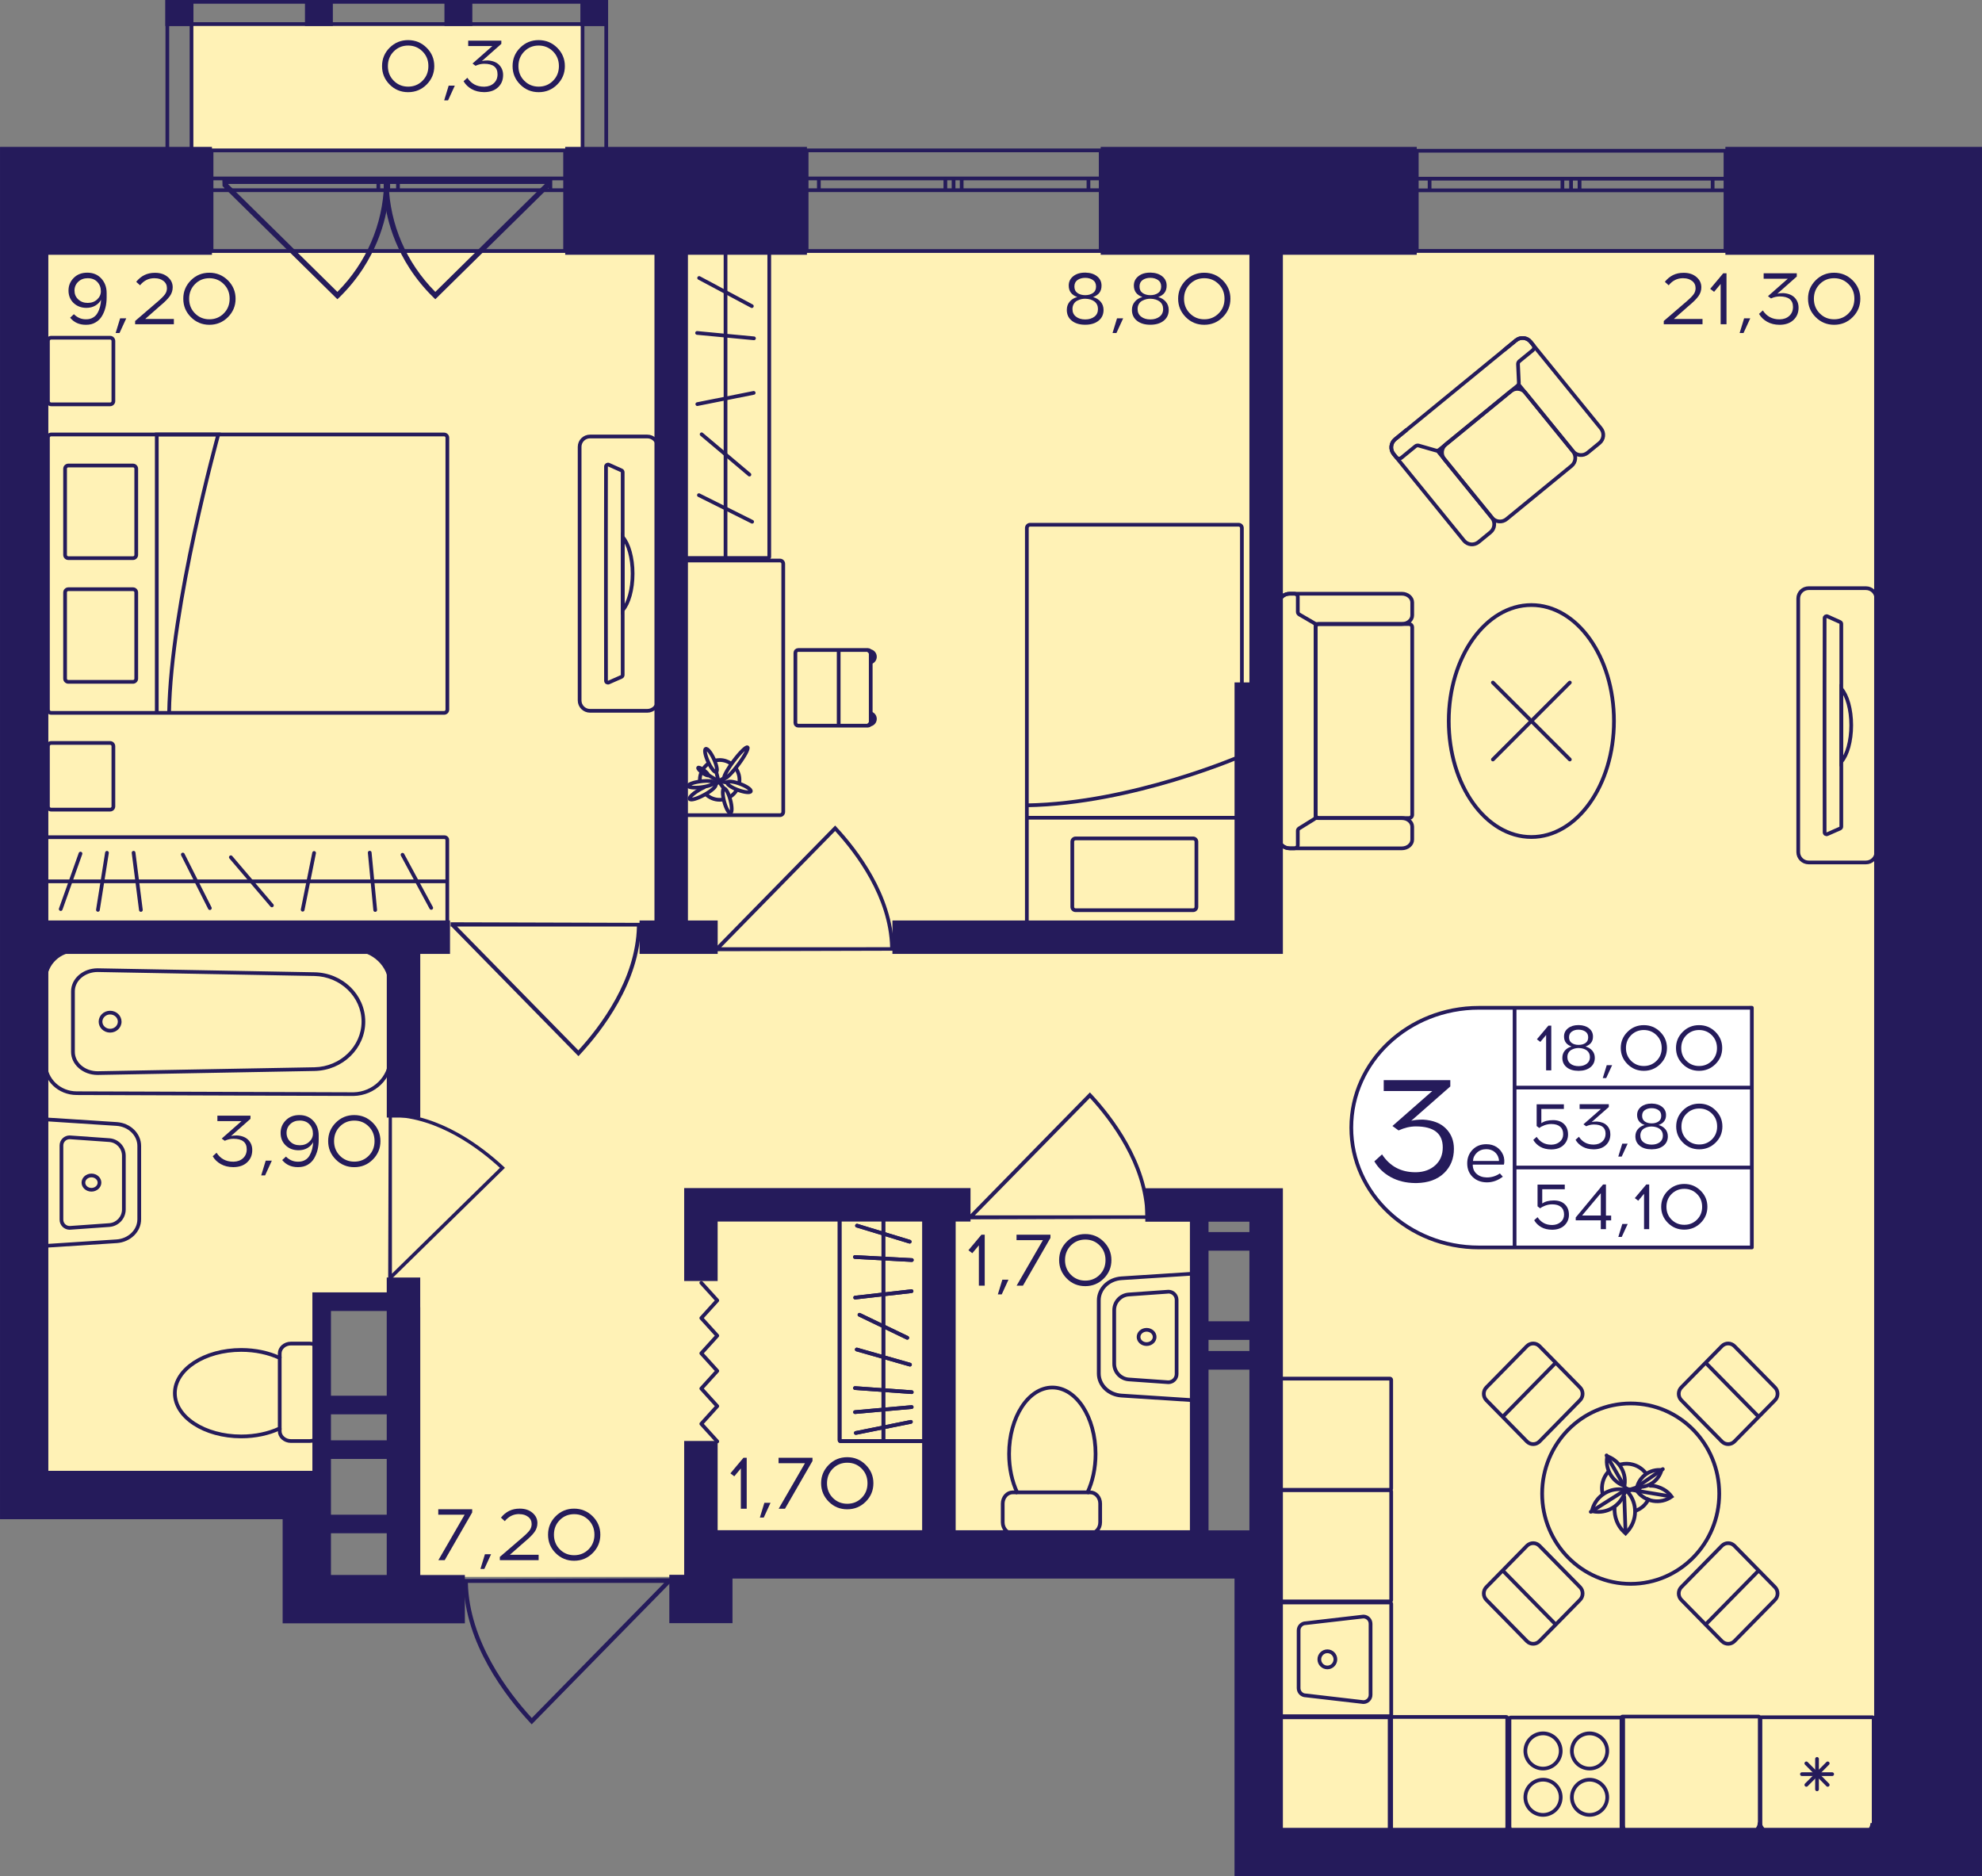 <?xml version="1.0" encoding="utf-8"?>
<!-- Generator: Adobe Illustrator 24.3.0, SVG Export Plug-In . SVG Version: 6.00 Build 0)  -->
<svg version="1.1" id="Слой_1" xmlns="http://www.w3.org/2000/svg" xmlns:xlink="http://www.w3.org/1999/xlink" x="0px" y="0px"
	 viewBox="0 0 423.02 400.4" style="enable-background:new 0 0 423.02 400.4;" xml:space="preserve">
<rect x="0" y="0" width="423.02" height="400.4" fill="#808080" stroke="none"/>
<path style="fill:#FFF2B6;" d="M6.75,53.97c133.33,0,266.67,0,400,0c0,114.29,0,228.57,0,342.86c-45.5,0-91.01,0-136.51,0
	c0-46.62,0-93.24,0-139.85c-5.29,0-10.58,0-15.87,0c0,23.34,0,46.67,0,70.01c-34.92,0-69.84,0-104.76,0c0,3.17,0,6.35,0,9.52
	c-21.16,0-42.33,0-63.49,0c0-19.05,0-38.1,0-57.14c-6.35,0-12.7,0-19.05,0c0,12.7,0,25.4,0,38.1c-20.11,0-40.21,0-60.32,0
	C6.75,229.63,6.75,141.8,6.75,53.97z"/>
<rect x="40.7" y="5.16" transform="matrix(-1 -1.224647e-16 1.224647e-16 -1 164.909 36.905)" style="fill:#FFF2B6;" width="83.5" height="26.59"/>
<g>
	<path style="fill:none;stroke:#251B5B;stroke-width:0.794;stroke-miterlimit:10;" d="M302.38,32.17l65.89,0v21.37l-65.89,0V32.17z
		 M368.27,32.17l-65.89,0 M368.27,53.54l-65.89,0 M368.27,38.13h-2.74v2.49h2.74V38.13z M335.31,40.62h1.82v-2.49h-1.82V40.62z
		 M365.53,38.13h-28.41v2.49h28.41V38.13z M335.31,38.13h-1.84v2.49h1.84V38.13z M302.38,40.62h2.74v-2.49h-2.74V40.62z
		 M333.47,38.13l-28.35,0v2.49l28.35,0V38.13z M368.27,38.13h-2.74 M365.53,38.13v2.49 M365.53,40.62h2.74 M335.31,40.62h1.82
		 M337.12,40.62v-2.49 M337.12,38.13h-1.82 M365.53,38.13h-28.41 M337.12,40.62h28.41 M335.31,38.13h-1.84 M333.47,38.13v2.49
		 M333.47,40.62h1.84 M302.38,40.62h2.74 M305.12,40.62v-2.49 M305.12,38.13h-2.74 M333.47,38.13l-28.35,0 M305.12,40.62l28.35,0"/>
</g>
<g>
	<path style="fill:none;stroke:#251B5B;stroke-width:0.794;stroke-miterlimit:10;" d="M172.16,32.09l62.76,0v21.47l-62.76,0V32.09z
		 M234.92,32.09l-62.76,0 M234.92,53.56l-62.76,0 M234.92,38.08h-2.61v2.51h2.61V38.08z M203.52,40.59h1.73v-2.51h-1.73V40.59z
		 M232.31,38.08h-27.06v2.51l27.06,0V38.08z M203.52,38.08h-1.75v2.51h1.75V38.08z M172.16,40.59h2.61v-2.51h-2.61V40.59z
		 M201.77,38.08h-27v2.51h27V38.08z M234.92,38.08h-2.61 M232.31,38.08v2.51 M232.31,40.59h2.61 M203.52,40.59h1.73 M205.25,40.59
		v-2.51 M205.25,38.08h-1.73 M232.31,38.08h-27.06 M205.25,40.59l27.06,0 M203.52,38.08h-1.75 M201.77,38.08v2.51 M201.77,40.59
		h1.75 M172.16,40.59h2.61 M174.77,40.59v-2.51 M174.77,38.08h-2.61 M201.77,38.08h-27 M174.77,40.59h27"/>
</g>
<g>
	<path style="fill:none;stroke:#251B5B;stroke-width:0.794;stroke-miterlimit:10;" d="M45.15,32.1l75.46,0v21.46l-75.46,0V32.1z
		 M120.61,32.1l-75.46,0 M120.61,53.56l-75.46,0 M120.61,38.08h-3.14v2.51h3.14V38.08z M82.86,40.59h2.08v-2.51h-2.08V40.59z
		 M117.47,38.08l-32.53,0v2.51l32.53,0V38.08z M82.86,38.08h-2.11v2.51h2.11V38.08z M45.15,40.59h3.14v-2.51h-3.14V40.59z
		 M80.75,38.08H48.29v2.51h32.46V38.08z M120.61,38.08h-3.14 M117.47,38.08v2.51 M117.47,40.59h3.14 M82.86,40.59h2.08 M84.94,40.59
		v-2.51 M84.94,38.08h-2.08 M117.47,38.08l-32.53,0 M84.94,40.59l32.53,0 M82.86,38.08h-2.11 M80.75,38.08v2.51 M80.75,40.59h2.11
		 M45.15,40.59h3.14 M48.29,40.59v-2.51 M48.29,38.08h-3.14 M80.75,38.08H48.29 M48.29,40.59h32.46"/>
</g>
<g>
	<rect x="35.32" y="0" style="fill:#251B5B;" width="5.95" height="5.54"/>
	<rect x="123.88" y="0" style="fill:#251B5B;" width="5.85" height="5.54"/>
	<rect x="94.86" y="0" style="fill:#251B5B;" width="5.95" height="5.54"/>
	<rect x="65.09" y="0" style="fill:#251B5B;" width="5.95" height="5.54"/>
	<g>
		<path style="fill:#251B5B;" d="M40.48,0.79l0,33.33h-4.37l0-33.33H40.48 M41.27,0h-5.95l0,34.92h5.95L41.27,0L41.27,0z"/>
	</g>
	<g>
		<path style="fill:#251B5B;" d="M128.99,0.79l0,33.33h-4.26l0-33.33H128.99 M129.79,0h-5.85l0,34.92h5.85L129.79,0L129.79,0z"/>
	</g>
	<g>
		<path style="fill:#251B5B;" d="M128.94,0.79v3.95l-92.83,0V0.79L128.94,0.79 M129.74,0L35.32,0v5.54l94.42,0V0L129.74,0z"/>
	</g>
</g>
<g>
	<path style="fill:#251B5B;" d="M92.5,63.46c-1.95-1.9-3.64-3.98-5.08-6.19c-5.12-7.92-5.48-15.32-5.52-16.82
		c-0.03-0.95-0.01-1.73,0.02-2.23c0.33-0.01,0.66-0.03,0.99-0.04h34.49l0.08-0.08c-0.02,0.54-0.04,1.08-0.05,1.62L92.91,63.86
		L92.5,63.46z M116.29,39.26H82.95c0.27,8.65,3.75,16.78,9.96,23.03L116.29,39.26z"/>
	<path style="fill:#251B5B;" d="M72.43,63.46c1.95-1.9,3.64-3.98,5.08-6.19c5.12-7.92,5.48-15.32,5.52-16.82
		c0.03-0.95,0.01-1.73-0.02-2.23c-0.33-0.01-0.66-0.03-0.99-0.04H47.53l-0.08-0.08c0.02,0.54,0.04,1.08,0.05,1.62l24.51,24.14
		L72.43,63.46z M48.64,39.26h33.33c-0.27,8.65-3.75,16.78-9.96,23.03L48.64,39.26z"/>
</g>
<polyline style="fill:none;stroke:#251B5B;stroke-width:0.794;stroke-linecap:round;stroke-linejoin:round;stroke-miterlimit:10;" points="
	153.09,307.61 149.68,303.85 153.09,300.08 149.68,296.32 153.09,292.56 149.68,288.8 153.09,285.04 149.68,281.28 153.09,277.52 
	149.68,273.76 "/>
<path style="fill:#251B5B;" d="M190.87,202.89c0-0.24-0.01-0.48-0.01-0.74h-0.1c-0.25-11.14-7.73-20.85-12.23-25.68l-0.28-0.3
	l-25.46,25.98h-0.16c0,0.28,0,0.56,0,0.84C165.38,202.96,178.13,202.92,190.87,202.89z M153.93,202.15l24.31-24.81
	c4.44,4.84,11.49,14.17,11.74,24.8L153.93,202.15z"/>
<path style="fill:#251B5B;" d="M136.9,196.94c0,0.26-0.01,0.51-0.01,0.78h-0.11c-0.26,11.87-8.24,22.21-13.03,27.36l-0.29,0.31
	l-27.12-27.67h-0.17c0-0.3,0-0.6,0-0.9C109.75,196.86,123.32,196.9,136.9,196.94z M97.54,197.72l25.9,26.43
	c4.73-5.15,12.24-15.1,12.5-26.43L97.54,197.72z"/>
<path style="fill:#251B5B;" d="M82.96,237.48c0.23,0,0.45,0.01,0.68,0.01v0.1c10.36,0.23,19.37,7.19,23.86,11.37l0.27,0.26
	l-24.14,23.66v0.15c-0.26,0-0.52,0-0.78,0C82.9,261.17,82.93,249.32,82.96,237.48z M83.65,271.81l23.05-22.59
	c-4.49-4.13-13.17-10.68-23.05-10.91L83.65,271.81z"/>
<path style="fill:#251B5B;" d="M98.81,336.95c0,0.28,0.01,0.56,0.01,0.85h0.12c0.29,12.95,8.99,24.23,14.22,29.84l0.32,0.34
	l29.59-30.19h0.19c0-0.33,0-0.65,0-0.98C128.44,336.86,113.62,336.9,98.81,336.95z M141.75,337.8l-28.25,28.83
	c-5.16-5.62-13.35-16.47-13.64-28.83L141.75,337.8z"/>
<path style="fill:#251B5B;" d="M245.38,260.1c0-0.25-0.01-0.49-0.01-0.74h-0.11c-0.25-11.26-7.81-21.06-12.36-25.94l-0.28-0.3
	l-25.72,26.24h-0.16c0,0.28,0,0.57,0,0.85C219.63,260.17,232.5,260.14,245.38,260.1z M208.06,259.36l24.56-25.06
	c4.49,4.89,11.61,14.32,11.86,25.06L208.06,259.36z"/>
<g>
	<path style="fill:none;stroke:#251B5B;stroke-width:0.794;stroke-linecap:square;stroke-miterlimit:10;" d="M343.08,314.29
		c-0.46,0.55-0.8,1.21-1,1.95c-0.2,0.77-0.23,1.54-0.09,2.27"/>
	<path style="fill:none;stroke:#251B5B;stroke-width:0.794;stroke-linecap:square;stroke-miterlimit:10;" d="M351.13,314.22
		c-0.66-0.79-1.57-1.39-2.64-1.68c-0.84-0.23-1.69-0.23-2.49-0.05"/>
	<path style="fill:none;stroke:#251B5B;stroke-width:0.794;stroke-linecap:square;stroke-miterlimit:10;" d="M349.06,322.42
		c1.2-0.44,2.14-1.24,2.74-2.41"/>
	<g>
		<path style="fill:#251B5B;" d="M343.35,311.33c2.01,0.92,3.23,3.03,3.03,5.22C344.37,315.63,343.15,313.52,343.35,311.33
			 M342.74,310.27c-0.85,3.19,1.05,6.48,4.25,7.34l0,0C347.85,314.42,345.94,311.13,342.74,310.27L342.74,310.27z"/>
	</g>
	<path style="fill:none;stroke:#251B5B;stroke-width:0.794;stroke-linecap:round;stroke-miterlimit:10;" d="M349.99,317.62
		c-0.24,0.12-0.41,0.36-0.63,0.53c1.72,2.39,5.04,2.94,7.42,1.24c-0.45-0.63-1.03-1.14-1.66-1.51c-0.86-0.5-1.9-0.85-2.89-0.81"/>
	<g>
		<path style="fill:#251B5B;" d="M354.08,314.09c-0.66,1.68-2.28,2.83-4.14,2.85C350.6,315.26,352.22,314.11,354.08,314.09
			 M354.13,313.29c-2.52,0-4.75,1.79-5.21,4.35c0.33,0.06,0.65,0.09,0.97,0.09c2.52,0,4.75-1.79,5.21-4.35l0,0
			C354.77,313.32,354.45,313.29,354.13,313.29L354.13,313.29z M348.92,317.64L348.92,317.64L348.92,317.64L348.92,317.64z"/>
	</g>
	<path style="fill:none;stroke:#251B5B;stroke-width:0.794;stroke-linecap:round;stroke-miterlimit:10;" d="M344.6,321.86
		c-0.08,1.77,0.58,3.72,1.99,5.03l0.36,0.34l0.33-0.36c2.23-2.39,2.25-6.04,0.14-8.47c-0.05-0.06-0.11-0.12-0.16-0.17"/>
	
		<line style="fill:none;stroke:#251B5B;stroke-width:0.794;stroke-linecap:round;stroke-linejoin:round;stroke-miterlimit:10;" x1="346.67" y1="319.47" x2="346.94" y2="326.99"/>
	<g>
		<path style="fill:#251B5B;" d="M345.55,318.2c0.29,0,0.59,0.02,0.88,0.07c-0.68,2.32-2.85,3.97-5.3,3.97
			c-0.29,0-0.59-0.02-0.88-0.07C340.93,319.85,343.1,318.2,345.55,318.2 M345.55,317.41c-2.9,0-5.51,2-6.16,4.93l-0.1,0.44l0.44,0.1
			c0.47,0.11,0.94,0.16,1.4,0.16c2.9,0,5.51-2,6.16-4.93l0.1-0.44l-0.44-0.1C346.48,317.46,346.01,317.41,345.55,317.41
			L345.55,317.41z"/>
	</g>
	
		<line style="fill:none;stroke:#251B5B;stroke-width:0.794;stroke-linecap:round;stroke-linejoin:round;stroke-miterlimit:10;" x1="347.17" y1="317.8" x2="339.52" y2="322.63"/>
	
		<line style="fill:none;stroke:#251B5B;stroke-width:0.794;stroke-linecap:round;stroke-miterlimit:10;" x1="349.61" y1="318.18" x2="356.45" y2="319.32"/>
	<polyline style="fill:none;stroke:#251B5B;stroke-width:0.794;stroke-linecap:round;stroke-miterlimit:10;" points="354.9,313.51 
		349.14,317.48 347.86,317.88 	"/>
	<path style="fill:none;stroke:#251B5B;stroke-width:0.794;stroke-linecap:round;stroke-miterlimit:10;" d="M347.24,318.01
		l-0.5-0.74c-0.03-0.05-3.85-6.68-3.85-6.68"/>
	
		<line style="fill:none;stroke:#251B5B;stroke-width:0.794;stroke-linecap:round;stroke-miterlimit:10;" x1="349.66" y1="318.19" x2="346.86" y2="317.71"/>
	
		<line style="fill:none;stroke:#251B5B;stroke-width:0.794;stroke-linecap:round;stroke-miterlimit:10;" x1="347.17" y1="318.26" x2="348.12" y2="317.97"/>
	<polygon style="fill:none;stroke:#251B5B;stroke-width:0.794;stroke-linecap:round;stroke-miterlimit:10;" points="347.26,318.2 
		347.75,317.95 347.44,317.79 	"/>
	<polygon style="fill:#251B5B;" points="350.31,317.67 349.14,317.48 348.29,317.82 349.61,318.18 	"/>
	<path style="fill:#251B5B;" d="M348.13,317.66c-0.04-0.01-1.15-0.19-1.15-0.19l0.31,0.36l0.67,0.08L348.13,317.66z"/>
	<polygon style="fill:#251B5B;" points="348.54,318.06 347.32,318.42 347.24,318.28 347.96,317.91 	"/>
</g>
<g>
	<path style="fill:none;stroke:#251B5B;stroke-width:0.794;stroke-miterlimit:10;" d="M398.25,184.05h-12.23
		c-1.24,0-2.22-1-2.22-2.21l0-54.11c0-1.23,0.99-2.21,2.22-2.21l12.23,0c1.22,0,2.22,0.98,2.22,2.21l0,54.11
		C400.48,183.05,399.48,184.05,398.25,184.05z M392.99,133.13c0-0.16-0.11-0.32-0.25-0.38l-2.72-1.22
		c-0.29-0.11-0.59,0.08-0.59,0.38c0,1.93-0.02,7.97-0.02,15.09v15.53c0,7.12,0.02,13.18,0.02,15.09c0,0.32,0.3,0.51,0.59,0.38
		l2.72-1.2c0.14-0.06,0.25-0.22,0.25-0.4L392.99,133.13z"/>
	<g>
		<path style="fill:none;stroke:#251B5B;stroke-width:0.794;stroke-miterlimit:10;" d="M395.11,154.77c0-3.38-0.86-6.34-2.11-7.78
			l0,15.56C394.25,161.12,395.11,158.17,395.11,154.77z"/>
	</g>
</g>
<g>
	<g>
		<path style="fill:#251B5B;" d="M296.53,342.37v23.48h-23.37v-23.48H296.53 M296.63,341.58h-23.56c-0.39,0-0.7,0.31-0.7,0.7v23.67
			c0,0.39,0.31,0.7,0.7,0.7h23.56c0.39,0,0.7-0.31,0.7-0.7v-23.67C297.32,341.89,297.01,341.58,296.63,341.58L296.63,341.58z"/>
	</g>
	<g>
		<path style="fill:#251B5B;" d="M291.02,345.37c0.61,0.02,1.1,0.53,1.1,1.15v15.17c0,0.62-0.49,1.13-1.1,1.15l-12.22-1.42
			l-0.05-0.01h-0.05c-0.63,0-1.14-0.52-1.14-1.15v-12.33c0-0.63,0.51-1.15,1.14-1.15h0.05l0.05-0.01L291.02,345.37 M290.98,344.58
			L278.71,346c-1.07,0-1.94,0.87-1.94,1.94v12.33c0,1.07,0.87,1.94,1.94,1.94l12.27,1.42c1.07,0,1.94-0.87,1.94-1.94v-15.17
			C292.92,345.45,292.05,344.58,290.98,344.58L290.98,344.58z"/>
	</g>
	<g>
		<path style="fill:#251B5B;" d="M283.3,352.79c0.73,0,1.32,0.59,1.32,1.33c0,0.73-0.59,1.33-1.32,1.33c-0.73,0-1.32-0.59-1.32-1.33
			C281.99,353.38,282.58,352.79,283.3,352.79 M283.3,351.99c-1.16,0-2.11,0.95-2.11,2.12c0,1.17,0.94,2.12,2.11,2.12
			s2.11-0.95,2.11-2.12C285.41,352.94,284.47,351.99,283.3,351.99L283.3,351.99z"/>
	</g>
</g>
<g>
	<g>
		<path style="fill:#251B5B;" d="M346.04,366.92v23.37h-23.48v-23.37H346.04 M346.13,366.13h-23.67c-0.39,0-0.7,0.31-0.7,0.7v23.56
			c0,0.39,0.31,0.7,0.7,0.7h23.67c0.39,0,0.7-0.31,0.7-0.7v-23.56C346.83,366.44,346.52,366.13,346.13,366.13L346.13,366.13z"/>
	</g>
	<g>
		<g>
			<path style="fill:#251B5B;" d="M329.33,380.19c1.86,0,3.38,1.51,3.38,3.36s-1.52,3.36-3.38,3.36c-1.86,0-3.38-1.51-3.38-3.36
				S327.47,380.19,329.33,380.19 M329.33,379.4c-2.3,0-4.17,1.86-4.17,4.15s1.87,4.15,4.17,4.15c2.3,0,4.17-1.86,4.17-4.15
				S331.63,379.4,329.33,379.4L329.33,379.4z"/>
		</g>
		<g>
			<path style="fill:#251B5B;" d="M339.26,370.31c1.86,0,3.38,1.51,3.38,3.36s-1.52,3.36-3.38,3.36c-1.86,0-3.38-1.51-3.38-3.36
				S337.4,370.31,339.26,370.31 M339.26,369.51c-2.3,0-4.17,1.86-4.17,4.15s1.87,4.15,4.17,4.15c2.3,0,4.17-1.86,4.17-4.15
				S341.56,369.51,339.26,369.51L339.26,369.51z"/>
		</g>
		<g>
			<path style="fill:#251B5B;" d="M339.26,380.19c1.86,0,3.38,1.51,3.38,3.36s-1.52,3.36-3.38,3.36c-1.86,0-3.38-1.51-3.38-3.36
				S337.4,380.19,339.26,380.19 M339.26,379.4c-2.3,0-4.17,1.86-4.17,4.15s1.87,4.15,4.17,4.15c2.3,0,4.17-1.86,4.17-4.15
				S341.56,379.4,339.26,379.4L339.26,379.4z"/>
		</g>
		<g>
			<path style="fill:#251B5B;" d="M329.33,370.31c1.86,0,3.38,1.51,3.38,3.36s-1.52,3.36-3.38,3.36c-1.86,0-3.38-1.51-3.38-3.36
				S327.47,370.31,329.33,370.31 M329.33,369.51c-2.3,0-4.17,1.86-4.17,4.15s1.87,4.15,4.17,4.15c2.3,0,4.17-1.86,4.17-4.15
				S331.63,369.51,329.33,369.51L329.33,369.51z"/>
		</g>
	</g>
</g>
<g>
	<g>
		<path style="fill:#251B5B;" d="M399.5,366.87v23.48h-23.37v-23.48H399.5 M399.59,366.07h-23.56c-0.39,0-0.7,0.31-0.7,0.7v23.67
			c0,0.39,0.31,0.7,0.7,0.7h23.56c0.39,0,0.7-0.31,0.7-0.7v-23.67C400.29,366.38,399.98,366.07,399.59,366.07L399.59,366.07z"/>
	</g>
	<g>
		
			<line style="fill:none;stroke:#251B5B;stroke-width:0.794;stroke-linecap:round;stroke-miterlimit:10;" x1="391.04" y1="378.61" x2="384.59" y2="378.61"/>
		
			<line style="fill:none;stroke:#251B5B;stroke-width:0.794;stroke-linecap:round;stroke-miterlimit:10;" x1="390.09" y1="376.31" x2="385.53" y2="380.9"/>
		
			<line style="fill:none;stroke:#251B5B;stroke-width:0.794;stroke-linecap:round;stroke-miterlimit:10;" x1="387.81" y1="375.36" x2="387.81" y2="381.85"/>
		
			<line style="fill:none;stroke:#251B5B;stroke-width:0.794;stroke-linecap:round;stroke-miterlimit:10;" x1="385.53" y1="376.31" x2="390.09" y2="380.9"/>
	</g>
</g>
<g>
	<path style="fill:none;stroke:#251B5B;stroke-width:0.794;stroke-miterlimit:10;" d="M273.07,131.3v-2.74c0-1.03,1-1.86,2.22-1.86
		h0.89l23.01,0c1.22,0,2.22,0.84,2.22,1.86v2.74c0,1.04-1,1.86-2.22,1.86h-18.51"/>
	<path style="fill:none;stroke:#251B5B;stroke-width:0.794;stroke-miterlimit:10;" d="M273.07,176.44l0,2.74
		c0,1.04,1,1.86,2.22,1.86h0.89h23.01c1.22,0,2.22-0.83,2.22-1.86v-2.74c0-1.03-1-1.86-2.22-1.86l-18.48,0"/>
	<path style="fill:none;stroke:#251B5B;stroke-width:0.794;stroke-miterlimit:10;" d="M301.41,173.88v-40.01
		c0-0.39-0.31-0.7-0.7-0.7l-19.22,0c-0.39,0-0.7,0.31-0.7,0.7l0,40.01c0,0.39,0.31,0.7,0.7,0.7l19.22,0
		C301.1,174.58,301.41,174.27,301.41,173.88z"/>
	<path style="fill:none;stroke:#251B5B;stroke-width:0.794;stroke-miterlimit:10;" d="M277.3,176.77l3.18-1.97
		c0.2-0.13,0.32-0.32,0.32-0.53l0-40.76c0-0.22-0.13-0.42-0.34-0.55l-3.13-1.82c-0.21-0.12-0.34-0.33-0.34-0.55v-3.23
		c0-0.37-0.36-0.67-0.79-0.67h-0.89c-1.23,0-2.22,0.83-2.22,1.86l0,50.63c0,1.03,1,1.86,2.22,1.86h0.89c0.44,0,0.79-0.3,0.79-0.67
		v-3.08C276.98,177.1,277.1,176.9,277.3,176.77z"/>
</g>
<g>
	
		<ellipse style="fill:none;stroke:#251B5B;stroke-width:0.794;stroke-miterlimit:10;" cx="326.84" cy="153.87" rx="17.63" ry="24.75"/>
	<g>
		
			<line style="fill:none;stroke:#251B5B;stroke-width:0.794;stroke-linecap:round;stroke-miterlimit:10;" x1="318.63" y1="162.08" x2="335.05" y2="145.66"/>
		
			<line style="fill:none;stroke:#251B5B;stroke-width:0.794;stroke-linecap:round;stroke-miterlimit:10;" x1="318.63" y1="145.66" x2="335.05" y2="162.08"/>
	</g>
</g>
<g>
	<g>
		<g>
			<path style="fill:#251B5B;" d="M197.48,260.21v46.93H179.6v-46.93H197.48 M197.69,259.42h-18.3c-0.32,0-0.59,0.26-0.59,0.59
				v47.35c0,0.32,0.26,0.59,0.59,0.59h18.3c0.32,0,0.59-0.26,0.59-0.59V260C198.27,259.68,198.01,259.42,197.69,259.42
				L197.69,259.42z"/>
		</g>
	</g>
	
		<line style="fill:none;stroke:#251B5B;stroke-width:0.794;stroke-miterlimit:10;" x1="188.54" y1="259.41" x2="188.54" y2="307.77"/>
	
		<line style="fill:none;stroke:#251B5B;stroke-width:0.794;stroke-linecap:round;stroke-miterlimit:10;" x1="182.47" y1="268.25" x2="194.61" y2="268.9"/>
	
		<line style="fill:none;stroke:#251B5B;stroke-width:0.794;stroke-linecap:round;stroke-miterlimit:10;" x1="182.52" y1="276.91" x2="194.55" y2="275.54"/>
	
		<line style="fill:none;stroke:#251B5B;stroke-width:0.794;stroke-linecap:round;stroke-miterlimit:10;" x1="182.66" y1="305.8" x2="194.41" y2="303.43"/>
	
		<line style="fill:none;stroke:#251B5B;stroke-width:0.794;stroke-linecap:round;stroke-miterlimit:10;" x1="183.44" y1="280.58" x2="193.64" y2="285.49"/>
	
		<line style="fill:none;stroke:#251B5B;stroke-width:0.794;stroke-linecap:round;stroke-miterlimit:10;" x1="182.86" y1="287.99" x2="194.22" y2="291.22"/>
	
		<line style="fill:none;stroke:#251B5B;stroke-width:0.794;stroke-linecap:round;stroke-miterlimit:10;" x1="182.48" y1="296.22" x2="194.59" y2="297.09"/>
	
		<line style="fill:none;stroke:#251B5B;stroke-width:0.794;stroke-linecap:round;stroke-miterlimit:10;" x1="182.49" y1="301.35" x2="194.58" y2="300.27"/>
	
		<line style="fill:none;stroke:#251B5B;stroke-width:0.794;stroke-linecap:round;stroke-miterlimit:10;" x1="182.91" y1="261.56" x2="194.16" y2="264.98"/>
	<g>
		<g>
			<path style="fill:#251B5B;" d="M197.48,260.21v46.93H179.6v-46.93H197.48 M197.69,259.42h-18.3c-0.32,0-0.59,0.26-0.59,0.59
				v47.35c0,0.32,0.26,0.59,0.59,0.59h18.3c0.32,0,0.59-0.26,0.59-0.59V260C198.27,259.68,198.01,259.42,197.69,259.42
				L197.69,259.42z"/>
		</g>
	</g>
	
		<line style="fill:none;stroke:#251B5B;stroke-width:0.794;stroke-miterlimit:10;" x1="188.54" y1="259.41" x2="188.54" y2="307.77"/>
	
		<line style="fill:none;stroke:#251B5B;stroke-width:0.794;stroke-linecap:round;stroke-miterlimit:10;" x1="182.47" y1="268.25" x2="194.61" y2="268.9"/>
	
		<line style="fill:none;stroke:#251B5B;stroke-width:0.794;stroke-linecap:round;stroke-miterlimit:10;" x1="182.52" y1="276.91" x2="194.55" y2="275.54"/>
	
		<line style="fill:none;stroke:#251B5B;stroke-width:0.794;stroke-linecap:round;stroke-miterlimit:10;" x1="182.66" y1="305.8" x2="194.41" y2="303.43"/>
	
		<line style="fill:none;stroke:#251B5B;stroke-width:0.794;stroke-linecap:round;stroke-miterlimit:10;" x1="183.44" y1="280.58" x2="193.64" y2="285.49"/>
	
		<line style="fill:none;stroke:#251B5B;stroke-width:0.794;stroke-linecap:round;stroke-miterlimit:10;" x1="182.86" y1="287.99" x2="194.22" y2="291.22"/>
	
		<line style="fill:none;stroke:#251B5B;stroke-width:0.794;stroke-linecap:round;stroke-miterlimit:10;" x1="182.48" y1="296.22" x2="194.59" y2="297.09"/>
	
		<line style="fill:none;stroke:#251B5B;stroke-width:0.794;stroke-linecap:round;stroke-miterlimit:10;" x1="182.49" y1="301.35" x2="194.58" y2="300.27"/>
	
		<line style="fill:none;stroke:#251B5B;stroke-width:0.794;stroke-linecap:round;stroke-miterlimit:10;" x1="182.91" y1="261.56" x2="194.16" y2="264.98"/>
</g>
<g>
	<g>
		<path style="fill:none;stroke:#251B5B;stroke-width:0.794;stroke-miterlimit:10;" d="M59.7,304.82v0.59
			c0,1.16,1.08,2.11,2.39,2.11h3.99c1.33,0,2.39-0.95,2.39-2.11l0-16.58c0-1.16-1.06-2.11-2.39-2.11h-3.99
			c-1.31,0-2.39,0.95-2.39,2.11v0.98"/>
	</g>
	<g>
		<path style="fill:none;stroke:#251B5B;stroke-width:0.794;stroke-miterlimit:10;" d="M37.32,297.31c0,5.1,6.34,9.23,14.17,9.23
			c3.05,0,5.9-0.63,8.21-1.72l0-15.02c-2.31-1.09-5.16-1.72-8.21-1.72C43.66,288.08,37.32,292.22,37.32,297.31z"/>
	</g>
</g>
<g>
	<g>
		<path style="fill:#251B5B;" d="M75.46,202.94c4.12,0.09,7.48,3.35,7.48,7.26v15.64c0,3.91-3.36,7.17-7.47,7.26l-59.1-0.2
			c-3.48,0-6.32-2.68-6.32-5.98l0-17.79c0-3.3,2.83-5.98,6.32-5.98L75.46,202.94 M75.47,202.15l-59.1,0.2
			c-3.93,0-7.11,3.03-7.11,6.77l0,17.79c0,3.74,3.18,6.77,7.11,6.77l59.1,0.2c4.59-0.1,8.26-3.68,8.26-8.05V210.2
			C83.73,205.82,80.06,202.25,75.47,202.15L75.47,202.15z"/>
	</g>
	<g>
		<path style="fill:#251B5B;" d="M20.82,207.43l46.29,0.85c5.54,0.11,10.06,4.48,10.06,9.74s-4.51,9.63-10.05,9.74l-46.28,0.85
			c-2.69,0-4.87-1.85-4.87-4.13v-12.92C15.96,209.29,18.14,207.44,20.82,207.43 M20.83,206.64c-3.13,0-5.66,2.2-5.66,4.92l0,12.92
			c0,2.72,2.54,4.92,5.66,4.92l46.3-0.85c6.02-0.12,10.83-4.8,10.83-10.53v0c0-5.73-4.81-10.42-10.83-10.53L20.83,206.64
			L20.83,206.64z"/>
	</g>
	<g>
		<path style="fill:#251B5B;" d="M23.5,216.49c0.91,0,1.65,0.69,1.65,1.53s-0.74,1.53-1.65,1.53c-0.91,0-1.65-0.69-1.65-1.53
			C21.86,217.18,22.6,216.49,23.5,216.49 M23.5,215.7c-1.35,0-2.44,1.04-2.44,2.33c0,1.28,1.09,2.33,2.44,2.33s2.44-1.04,2.44-2.33
			S24.85,215.7,23.5,215.7L23.5,215.7z"/>
	</g>
</g>
<g>
	<g>
		<path style="fill:#251B5B;" d="M19.52,251.25c0.73,0,1.32,0.51,1.32,1.13s-0.59,1.13-1.32,1.13s-1.32-0.51-1.32-1.13
			S18.79,251.25,19.52,251.25 M19.52,250.45c-1.16,0-2.11,0.86-2.11,1.92s0.94,1.92,2.11,1.92c1.16,0,2.11-0.86,2.11-1.92
			S20.68,250.45,19.52,250.45L19.52,250.45z"/>
	</g>
	<g>
		<path style="fill:#251B5B;" d="M9.78,239.28l15.08,0.98c2.5,0.16,4.46,2.05,4.46,4.3v15.64c0,2.25-1.96,4.14-4.46,4.3l-15.08,0.98
			V239.28 M8.98,238.43v27.88l15.93-1.03c2.93-0.19,5.21-2.41,5.21-5.09v-15.64c0-2.68-2.27-4.9-5.21-5.09L8.98,238.43L8.98,238.43z
			"/>
	</g>
	<g>
		<path style="fill:#251B5B;" d="M14.86,243.11c0.03,0,0.07,0,0.1,0l8.34,0.59c1.54,0.11,2.74,1.4,2.74,2.94v11.46
			c0,1.54-1.2,2.83-2.74,2.94l-8.34,0.59c-0.03,0-0.07,0-0.1,0c-0.74,0-1.35-0.6-1.35-1.35v-15.84
			C13.51,243.71,14.11,243.11,14.86,243.11 M14.86,242.31c-1.17,0-2.14,0.95-2.14,2.14v15.84c0,1.19,0.97,2.14,2.14,2.14
			c0.05,0,0.1,0,0.15-0.01l8.34-0.59c1.96-0.14,3.48-1.77,3.48-3.73v-11.46c0-1.96-1.52-3.59-3.48-3.73l-8.34-0.59
			C14.96,242.31,14.91,242.31,14.86,242.31L14.86,242.31z"/>
	</g>
</g>
<g>
	<path style="fill:#251B5B;" d="M321.3,366.8v23.61H297V366.8H321.3 M321.49,366.01H296.8c-0.33,0-0.6,0.27-0.6,0.6v24
		c0,0.33,0.27,0.6,0.6,0.6h24.69c0.33,0,0.6-0.27,0.6-0.6v-24C322.09,366.28,321.83,366.01,321.49,366.01L321.49,366.01z"/>
</g>
<g>
	
		<ellipse style="fill:none;stroke:#251B5B;stroke-width:0.794;stroke-miterlimit:10;" cx="348.04" cy="318.75" rx="18.9" ry="19.25"/>
	<g>
		<g>
			<path style="fill:none;stroke:#251B5B;stroke-width:0.794;stroke-miterlimit:10;" d="M358.85,338.69l8.65-8.81
				c0.74-0.75,1.94-0.75,2.68,0l8.65,8.81c0.74,0.75,0.74,1.98,0,2.73l-8.65,8.81c-0.74,0.75-1.94,0.75-2.68,0l-8.65-8.81
				C358.11,340.66,358.11,339.44,358.85,338.69z"/>
			
				<line style="fill:none;stroke:#251B5B;stroke-width:0.794;stroke-miterlimit:10;" x1="375.48" y1="335.03" x2="363.9" y2="346.81"/>
		</g>
	</g>
	<g>
		<g>
			<path style="fill:none;stroke:#251B5B;stroke-width:0.794;stroke-miterlimit:10;" d="M337.22,298.81l-8.65,8.81
				c-0.74,0.75-1.94,0.75-2.68,0l-8.65-8.81c-0.74-0.75-0.74-1.98,0-2.73l8.65-8.81c0.74-0.75,1.94-0.75,2.68,0l8.65,8.81
				C337.96,296.83,337.96,298.06,337.22,298.81z"/>
			
				<line style="fill:none;stroke:#251B5B;stroke-width:0.794;stroke-miterlimit:10;" x1="320.6" y1="302.47" x2="332.17" y2="290.68"/>
		</g>
	</g>
	<g>
		<g>
			<path style="fill:none;stroke:#251B5B;stroke-width:0.794;stroke-miterlimit:10;" d="M328.57,329.88l8.65,8.81
				c0.74,0.75,0.74,1.98,0,2.73l-8.65,8.81c-0.74,0.75-1.94,0.75-2.68,0l-8.65-8.81c-0.74-0.75-0.74-1.98,0-2.73l8.65-8.81
				C326.63,329.13,327.83,329.13,328.57,329.88z"/>
			
				<line style="fill:none;stroke:#251B5B;stroke-width:0.794;stroke-miterlimit:10;" x1="332.17" y1="346.81" x2="320.6" y2="335.03"/>
		</g>
	</g>
	<g>
		<g>
			<path style="fill:none;stroke:#251B5B;stroke-width:0.794;stroke-miterlimit:10;" d="M367.5,307.62l-8.65-8.81
				c-0.74-0.75-0.74-1.98,0-2.73l8.65-8.81c0.74-0.75,1.94-0.75,2.68,0l8.65,8.81c0.74,0.75,0.74,1.98,0,2.73l-8.65,8.81
				C369.44,308.37,368.24,308.37,367.5,307.62z"/>
			
				<line style="fill:none;stroke:#251B5B;stroke-width:0.794;stroke-miterlimit:10;" x1="363.9" y1="290.68" x2="375.48" y2="302.47"/>
		</g>
	</g>
</g>
<g>
	<path style="fill:#251B5B;" d="M296.53,318.41v22.94h-23.37v-22.94H296.53 M296.63,317.61h-23.57c-0.38,0-0.69,0.31-0.69,0.69
		v23.14c0,0.38,0.31,0.69,0.69,0.69h23.57c0.38,0,0.69-0.31,0.69-0.69v-23.14C297.32,317.92,297.02,317.61,296.63,317.61
		L296.63,317.61z"/>
</g>
<g>
	<path style="fill:none;stroke:#251B5B;stroke-width:0.794;stroke-miterlimit:10;" d="M300.28,91.68l-2.53,2.07
		c-0.95,0.77-1.09,2.18-0.32,3.13l0.56,0.69l14.46,17.79c0.77,0.95,2.17,1.09,3.12,0.31l2.53-2.07c0.96-0.78,1.09-2.18,0.32-3.13
		l-11.63-14.31"/>
	<path style="fill:none;stroke:#251B5B;stroke-width:0.794;stroke-miterlimit:10;" d="M321.02,74.7l2.53-2.07
		c0.96-0.78,2.35-0.63,3.12,0.31l0.56,0.69l14.46,17.79c0.77,0.95,0.64,2.34-0.32,3.13l-2.53,2.07c-0.95,0.77-2.35,0.63-3.12-0.31
		L324.1,82.02"/>
	<path style="fill:none;stroke:#251B5B;stroke-width:0.794;stroke-miterlimit:10;" d="M335.4,99.43l-13.86,11.35
		c-0.95,0.78-2.35,0.64-3.12-0.31l-10.16-12.5c-0.77-0.95-0.63-2.35,0.32-3.13l13.86-11.35c0.95-0.78,2.35-0.64,3.12,0.31
		l10.16,12.5C336.49,97.26,336.35,98.66,335.4,99.43z"/>
	<path style="fill:none;stroke:#251B5B;stroke-width:0.794;stroke-miterlimit:10;" d="M323.99,77.72l0.18,3.95
		c0.01,0.25-0.1,0.49-0.29,0.65l-16.7,13.67c-0.2,0.16-0.47,0.22-0.72,0.15l-3.65-1.05c-0.25-0.07-0.52-0.02-0.72,0.15l-2.98,2.44
		c-0.34,0.28-0.84,0.23-1.11-0.11l-0.56-0.69c-0.77-0.95-0.63-2.35,0.32-3.13l25.8-21.12c0.95-0.78,2.35-0.64,3.12,0.31l0.56,0.69
		c0.28,0.34,0.22,0.84-0.11,1.12l-2.84,2.32C324.09,77.23,323.98,77.47,323.99,77.72z"/>
</g>
<g>
	<path style="fill:none;stroke:#251B5B;stroke-width:0.794;stroke-miterlimit:10;" d="M265.06,197.23v-84.55
		c0-0.39-0.31-0.7-0.7-0.7h-44.5c-0.39,0-0.7,0.31-0.7,0.7v84.55c0,0.39,0.31,0.7,0.7,0.7h44.5
		C264.75,197.93,265.06,197.62,265.06,197.23z"/>
	<path style="fill:none;stroke:#251B5B;stroke-width:0.794;stroke-miterlimit:10;" d="M228.86,179.62v13.92
		c0,0.39,0.31,0.7,0.7,0.7h25.09c0.39,0,0.7-0.31,0.7-0.7v-13.92c0-0.39-0.31-0.7-0.7-0.7h-25.09
		C229.18,178.92,228.86,179.24,228.86,179.62z"/>
	<path style="fill:none;stroke:#251B5B;stroke-width:0.794;stroke-miterlimit:10;" d="M219.16,174.51h45.9v-13.24
		c0,0-23.32,10.21-45.9,10.59"/>
</g>
<g>
	<path style="fill:#251B5B;" d="M185.83,151.82c0.74,0.16,1.3,0.81,1.3,1.59c0,0.91-0.73,1.62-1.61,1.62c-0.33,0-0.65-0.1-0.92-0.27
		c0.71-0.29,1.23-0.98,1.23-1.81V151.82z"/>
	<path style="fill:#251B5B;" d="M185.52,138.53c0.89,0,1.61,0.73,1.61,1.62c0,0.79-0.55,1.45-1.3,1.6v-1.14
		c0-0.81-0.52-1.51-1.23-1.8C184.87,138.63,185.18,138.53,185.52,138.53z"/>
	<g>
		<g>
			<path style="fill:none;stroke:#251B5B;stroke-width:0.794;stroke-miterlimit:10;" d="M169.76,154.26v-14.95
				c0-0.33,0.27-0.6,0.6-0.6h14.88c0.33,0,0.6,0.27,0.6,0.6v14.95c0,0.33-0.27,0.6-0.6,0.6h-14.88
				C170.03,154.86,169.76,154.59,169.76,154.26z"/>
			<line style="fill:none;stroke:#251B5B;stroke-width:0.794;stroke-miterlimit:10;" x1="179" y1="138.53" x2="179" y2="155.03"/>
		</g>
	</g>
</g>
<g>
	<g>
		<g>
			<path style="fill:#251B5B;" d="M163.79,53.49v65.19h-17.88V53.49H163.79 M163.91,52.7h-18.13c-0.37,0-0.67,0.3-0.67,0.67v65.45
				c0,0.37,0.3,0.67,0.67,0.67h18.13c0.37,0,0.67-0.3,0.67-0.67V53.37C164.58,53,164.28,52.7,163.91,52.7L163.91,52.7z"/>
		</g>
	</g>
	
		<line style="fill:none;stroke:#251B5B;stroke-width:0.794;stroke-miterlimit:10;" x1="154.85" y1="53.52" x2="154.85" y2="119.23"/>
	
		<line style="fill:none;stroke:#251B5B;stroke-width:0.794;stroke-linecap:round;stroke-miterlimit:10;" x1="148.78" y1="71.05" x2="160.92" y2="72.2"/>
	
		<line style="fill:none;stroke:#251B5B;stroke-width:0.794;stroke-linecap:round;stroke-miterlimit:10;" x1="148.83" y1="86.24" x2="160.86" y2="83.84"/>
	
		<line style="fill:none;stroke:#251B5B;stroke-width:0.794;stroke-linecap:round;stroke-miterlimit:10;" x1="149.75" y1="92.68" x2="159.95" y2="101.28"/>
	
		<line style="fill:none;stroke:#251B5B;stroke-width:0.794;stroke-linecap:round;stroke-miterlimit:10;" x1="149.17" y1="105.67" x2="160.53" y2="111.34"/>
	
		<line style="fill:none;stroke:#251B5B;stroke-width:0.794;stroke-linecap:round;stroke-miterlimit:10;" x1="149.22" y1="59.32" x2="160.47" y2="65.33"/>
</g>
<g>
	<path style="fill:none;stroke:#251B5B;stroke-width:0.794;stroke-miterlimit:10;" d="M157.3,168.48
		c-0.37,0.68-0.93,1.25-1.61,1.64"/>
	<path style="fill:none;stroke:#251B5B;stroke-width:0.794;stroke-miterlimit:10;" d="M157.76,167.2L157.76,167.2
		c0.05-0.25,0.07-0.51,0.07-0.77c0-0.98-0.33-1.88-0.89-2.6"/>
	<path style="fill:none;stroke:#251B5B;stroke-width:0.794;stroke-miterlimit:10;" d="M151.28,162.89
		c-0.5,0.33-0.93,0.77-1.25,1.28v0.01"/>
	<path style="fill:none;stroke:#251B5B;stroke-width:0.794;stroke-miterlimit:10;" d="M149.7,168.06c0.03,0.07,0.06,0.14,0.09,0.21
		"/>
	<path style="fill:none;stroke:#251B5B;stroke-width:0.794;stroke-miterlimit:10;" d="M154.44,170.6
		c-0.27,0.05-0.55,0.08-0.84,0.08c-1.17,0-2.21-0.47-2.98-1.23"/>
	<path style="fill:none;stroke:#251B5B;stroke-width:0.794;stroke-miterlimit:10;" d="M149.39,166.83
		c-0.01-0.13-0.02-0.26-0.02-0.4c0-0.62,0.13-1.2,0.37-1.73"/>
	<path style="fill:none;stroke:#251B5B;stroke-width:0.794;stroke-miterlimit:10;" d="M152.52,162.33
		c0.35-0.09,0.71-0.14,1.08-0.14c0.91,0,1.75,0.29,2.44,0.78"/>
	<g>
		<path style="fill:none;stroke:#251B5B;stroke-width:0.794;stroke-miterlimit:10;" d="M150.42,167.94
			c-0.2,0.1-0.42,0.21-0.64,0.32c-0.05,0.03-0.11,0.05-0.16,0.08c-1.53,0.84-2.61,1.81-2.42,2.16c0.19,0.35,1.58-0.04,3.11-0.88
			c0.1-0.06,0.2-0.11,0.31-0.17c1.37-0.8,2.29-1.66,2.11-1.99c-0.03-0.06-0.1-0.1-0.19-0.11c-0.11-0.03-0.26-0.02-0.44,0.01"/>
		
			<ellipse transform="matrix(0.992 -0.126 0.126 0.992 -19.852 20.118)" style="fill:none;stroke:#251B5B;stroke-width:0.794;stroke-miterlimit:10;" cx="149.57" cy="167.44" rx="2.74" ry="0.63"/>
		
			<ellipse transform="matrix(0.602 -0.798 0.798 0.602 -71.712 185.363)" style="fill:none;stroke:#251B5B;stroke-width:0.794;stroke-miterlimit:10;" cx="150.17" cy="164.65" rx="0.31" ry="1.34"/>
		
			<ellipse transform="matrix(0.599 -0.801 0.801 0.599 -67.315 191.104)" style="fill:none;stroke:#251B5B;stroke-width:0.794;stroke-miterlimit:10;" cx="157.01" cy="162.71" rx="4.14" ry="0.63"/>
		
			<ellipse transform="matrix(0.91 -0.414 0.414 0.91 -53.583 77.38)" style="fill:none;stroke:#251B5B;stroke-width:0.794;stroke-miterlimit:10;" cx="151.78" cy="162.34" rx="0.68" ry="2.7"/>
		
			<ellipse transform="matrix(0.967 -0.255 0.255 0.967 -38.442 45.225)" style="fill:none;stroke:#251B5B;stroke-width:0.794;stroke-miterlimit:10;" cx="155.21" cy="170.88" rx="0.68" ry="2.7"/>
		
			<ellipse transform="matrix(0.351 -0.936 0.936 0.351 -54.873 256.698)" style="fill:none;stroke:#251B5B;stroke-width:0.794;stroke-miterlimit:10;" cx="157.82" cy="167.95" rx="0.69" ry="2.69"/>
		
			<polyline style="fill:none;stroke:#251B5B;stroke-width:0.794;stroke-linecap:round;stroke-linejoin:round;stroke-miterlimit:10;" points="
			154.52,168.28 153.37,166.72 152.74,167.47 		"/>
		
			<polyline style="fill:none;stroke:#251B5B;stroke-width:0.794;stroke-linecap:round;stroke-linejoin:round;stroke-miterlimit:10;" points="
			152.29,167.1 153.37,166.72 155.31,167.01 		"/>
		
			<polyline style="fill:none;stroke:#251B5B;stroke-width:0.794;stroke-linecap:round;stroke-linejoin:round;stroke-miterlimit:10;" points="
			154.53,166.03 153.37,166.72 152.89,164.8 		"/>
		
			<line style="fill:none;stroke:#251B5B;stroke-width:0.794;stroke-miterlimit:10;" x1="153.37" y1="166.72" x2="151.25" y2="165.46"/>
	</g>
	<polygon style="fill:#251B5B;" points="152.55,167.36 152.27,167.14 153.16,166.79 152.83,167.36 	"/>
</g>
<path style="fill:none;stroke:#251B5B;stroke-width:0.794;stroke-miterlimit:10;" d="M145.62,173.26v-52.94
	c0-0.39,0.31-0.7,0.7-0.7h20.15c0.39,0,0.7,0.31,0.7,0.7v52.94c0,0.39-0.31,0.7-0.7,0.7h-20.15
	C145.93,173.96,145.62,173.64,145.62,173.26z"/>
<g>
	<path style="fill:#251B5B;" d="M296.52,366.88v23.61h-23.35v-23.61H296.52 M296.71,366.09h-23.74c-0.33,0-0.6,0.27-0.6,0.6v24
		c0,0.33,0.27,0.6,0.6,0.6h23.74c0.33,0,0.6-0.27,0.6-0.6v-24C297.31,366.36,297.05,366.09,296.71,366.09L296.71,366.09z"/>
</g>
<g>
	<path style="fill:#251B5B;" d="M296.53,294.6v22.94h-23.37V294.6H296.53 M296.63,293.8h-23.57c-0.38,0-0.69,0.31-0.69,0.69v23.14
		c0,0.38,0.31,0.69,0.69,0.69h23.57c0.38,0,0.69-0.31,0.69-0.69V294.5C297.32,294.11,297.02,293.8,296.63,293.8L296.63,293.8z"/>
</g>
<g>
	<g>
		<path style="fill:none;stroke:#251B5B;stroke-width:0.794;stroke-miterlimit:10;" d="M10.93,92.72h83.85c0.39,0,0.7,0.31,0.7,0.7
			v58.01c0,0.39-0.31,0.7-0.7,0.7H10.93c-0.39,0-0.7-0.31-0.7-0.7V93.42C10.23,93.03,10.54,92.72,10.93,92.72z"/>
		<g>
			<path style="fill:none;stroke:#251B5B;stroke-width:0.794;stroke-miterlimit:10;" d="M28.38,145.51H14.59
				c-0.39,0-0.7-0.31-0.7-0.7v-18.37c0-0.39,0.31-0.7,0.7-0.7h13.79c0.39,0,0.7,0.31,0.7,0.7v18.37
				C29.08,145.2,28.77,145.51,28.38,145.51z"/>
			<path style="fill:none;stroke:#251B5B;stroke-width:0.794;stroke-miterlimit:10;" d="M28.38,119.11H14.59
				c-0.39,0-0.7-0.31-0.7-0.7v-18.37c0-0.39,0.31-0.7,0.7-0.7h13.79c0.39,0,0.7,0.31,0.7,0.7v18.37
				C29.08,118.79,28.77,119.11,28.38,119.11z"/>
		</g>
		<path style="fill:none;stroke:#251B5B;stroke-width:0.794;stroke-miterlimit:10;" d="M33.46,152.13V92.72h13.13
			c0,0-10.13,36.5-10.5,59.41"/>
	</g>
	<path style="fill:none;stroke:#251B5B;stroke-width:0.794;stroke-linecap:round;stroke-miterlimit:10;" d="M23.5,172.78H10.93
		c-0.39,0-0.7-0.31-0.7-0.7v-12.83c0-0.39,0.31-0.7,0.7-0.7H23.5c0.39,0,0.7,0.31,0.7,0.7v12.83
		C24.2,172.46,23.89,172.78,23.5,172.78z"/>
	<path style="fill:none;stroke:#251B5B;stroke-width:0.794;stroke-linecap:round;stroke-miterlimit:10;" d="M23.5,86.29H10.93
		c-0.39,0-0.7-0.31-0.7-0.7V72.77c0-0.39,0.31-0.7,0.7-0.7H23.5c0.39,0,0.7,0.31,0.7,0.7v12.83C24.2,85.98,23.89,86.29,23.5,86.29z"
		/>
</g>
<g>
	<path style="fill:none;stroke:#251B5B;stroke-width:0.794;stroke-miterlimit:10;" d="M138.16,151.69h-12.23
		c-1.24,0-2.22-1-2.22-2.21V95.36c0-1.23,0.99-2.21,2.22-2.21h12.23c1.22,0,2.22,0.98,2.22,2.21v54.11
		C140.39,150.69,139.39,151.69,138.16,151.69z M132.9,100.77c0-0.16-0.11-0.32-0.25-0.38l-2.72-1.22c-0.29-0.11-0.59,0.08-0.59,0.38
		c0,1.93-0.02,7.97-0.02,15.09v15.53c0,7.12,0.02,13.18,0.02,15.09c0,0.32,0.3,0.51,0.59,0.38l2.72-1.2
		c0.14-0.06,0.25-0.22,0.25-0.4V100.77z"/>
	<g>
		<path style="fill:none;stroke:#251B5B;stroke-width:0.794;stroke-miterlimit:10;" d="M135.02,122.41c0-3.38-0.86-6.34-2.11-7.78
			v15.56C134.16,128.76,135.02,125.81,135.02,122.41z"/>
	</g>
</g>
<g>
	<g>
		<g>
			<path style="fill:#251B5B;" d="M94.87,179.06c0.11,0,0.2,0.09,0.2,0.2v17.63c0,0.11-0.09,0.2-0.2,0.2H10.13
				c-0.11,0-0.2-0.09-0.2-0.2v-17.63c0-0.11,0.09-0.2,0.2-0.2H94.87 M94.87,178.27H10.13c-0.55,0-0.99,0.45-0.99,0.99v17.63
				c0,0.55,0.45,0.99,0.99,0.99h84.74c0.55,0,0.99-0.45,0.99-0.99v-17.63C95.86,178.71,95.42,178.27,94.87,178.27L94.87,178.27z"/>
		</g>
	</g>
	<line style="fill:none;stroke:#251B5B;stroke-width:0.794;stroke-miterlimit:10;" x1="95.5" y1="188.08" x2="9.43" y2="188.08"/>
	
		<line style="fill:none;stroke:#251B5B;stroke-width:0.794;stroke-linecap:round;stroke-miterlimit:10;" x1="80.08" y1="194.2" x2="78.91" y2="181.96"/>
	
		<line style="fill:none;stroke:#251B5B;stroke-width:0.794;stroke-linecap:round;stroke-miterlimit:10;" x1="64.6" y1="194.14" x2="67.04" y2="182.02"/>
	
		<line style="fill:none;stroke:#251B5B;stroke-width:0.794;stroke-linecap:round;stroke-miterlimit:10;" x1="12.96" y1="194" x2="17.18" y2="182.16"/>
	
		<line style="fill:none;stroke:#251B5B;stroke-width:0.794;stroke-linecap:round;stroke-miterlimit:10;" x1="58.03" y1="193.22" x2="49.27" y2="182.94"/>
	
		<line style="fill:none;stroke:#251B5B;stroke-width:0.794;stroke-linecap:round;stroke-miterlimit:10;" x1="44.79" y1="193.8" x2="39.02" y2="182.36"/>
	
		<line style="fill:none;stroke:#251B5B;stroke-width:0.794;stroke-linecap:round;stroke-miterlimit:10;" x1="30.07" y1="194.19" x2="28.51" y2="181.98"/>
	
		<line style="fill:none;stroke:#251B5B;stroke-width:0.794;stroke-linecap:round;stroke-miterlimit:10;" x1="20.9" y1="194.17" x2="22.83" y2="181.99"/>
	
		<line style="fill:none;stroke:#251B5B;stroke-width:0.794;stroke-linecap:round;stroke-miterlimit:10;" x1="92.04" y1="193.75" x2="85.91" y2="182.41"/>
</g>
<g>
	<g>
		<path style="fill:none;stroke:#251B5B;stroke-width:0.794;stroke-miterlimit:10;" d="M232.11,318.48h0.59
			c1.16,0,2.11,1.08,2.11,2.39v3.99c0,1.33-0.95,2.39-2.11,2.39l-16.58,0c-1.16,0-2.11-1.06-2.11-2.39v-3.99
			c0-1.31,0.95-2.39,2.11-2.39h0.98"/>
	</g>
	<g>
		<path style="fill:none;stroke:#251B5B;stroke-width:0.794;stroke-miterlimit:10;" d="M224.6,296.1c5.1,0,9.23,6.34,9.23,14.17
			c0,3.05-0.63,5.9-1.72,8.21h-15.02c-1.09-2.31-1.72-5.16-1.72-8.21C215.37,302.44,219.5,296.1,224.6,296.1z"/>
	</g>
</g>
<g>
	<g>
		<path style="fill:#251B5B;" d="M244.72,284.18c0.73,0,1.32,0.51,1.32,1.13c0,0.62-0.59,1.13-1.32,1.13
			c-0.73,0-1.32-0.51-1.32-1.13S244,284.18,244.72,284.18 M244.72,283.39c-1.16,0-2.11,0.86-2.11,1.92s0.94,1.92,2.11,1.92
			c1.16,0,2.11-0.86,2.11-1.92C246.83,284.25,245.89,283.39,244.72,283.39L244.72,283.39z"/>
	</g>
	<g>
		<path style="fill:#251B5B;" d="M254.46,272.21l0,26.19l-15.08-0.98c-2.5-0.16-4.46-2.05-4.46-4.3l0-15.64
			c0-2.25,1.96-4.14,4.46-4.3L254.46,272.21 M255.25,271.37l-15.93,1.03c-2.93,0.19-5.21,2.41-5.21,5.09l0,15.64
			c0,2.68,2.27,4.9,5.21,5.09l15.93,1.03L255.25,271.37L255.25,271.37z"/>
	</g>
	<g>
		<path style="fill:#251B5B;" d="M249.38,276.04c0.74,0,1.35,0.6,1.35,1.35l0,15.84c0,0.74-0.6,1.35-1.35,1.35c-0.03,0-0.07,0-0.1,0
			l-8.34-0.59c-1.54-0.11-2.74-1.4-2.74-2.94l0-11.46c0-1.54,1.2-2.83,2.74-2.94l8.34-0.59
			C249.32,276.04,249.35,276.04,249.38,276.04 M249.38,275.25c-0.05,0-0.1,0-0.15,0.01l-8.34,0.59c-1.96,0.14-3.48,1.77-3.48,3.73
			l0,11.46c0,1.96,1.52,3.59,3.48,3.73l8.34,0.59c0.05,0,0.1,0.01,0.15,0.01c1.17,0,2.14-0.95,2.14-2.14v-15.84
			C251.52,276.2,250.55,275.25,249.38,275.25L249.38,275.25z"/>
	</g>
</g>
<g>
	<path style="fill:#251B5B;" d="M375.19,366.72v23.61h-28.71v-23.61H375.19 M375.33,365.93h-29c-0.36,0-0.65,0.29-0.65,0.65v23.9
		c0,0.36,0.29,0.65,0.65,0.65h29c0.36,0,0.65-0.29,0.65-0.65v-23.9C375.98,366.22,375.69,365.93,375.33,365.93L375.33,365.93z"/>
</g>
<g>
	<path style="fill:#251B5B;stroke:#251B5B;stroke-width:0.794;stroke-miterlimit:10;" d="M416.27,31.75H400.4h-31.75v22.22h31.75
		V317.7c0,0-0.01,0-0.02,0c0,0,0.01,0,0.02,0v72.77h-0.07c-0.54-0.56-0.7-1.2-0.73-1.44c0.01,0.13,0.01,0.83-0.51,1.44h-22.65
		c-0.03-0.03-0.07-0.04-0.11-0.07c-0.59-0.57-0.74-1.26-0.78-1.51c0.01,0.13,0.03,0.92-0.59,1.55c-0.01,0.01-0.03,0.02-0.04,0.03
		h-28.26c-0.2-0.38-0.33-0.72-0.35-0.88c0,0.09,0,0.46-0.17,0.88h-23.78c-0.33-0.54-0.33-1.08-0.33-1.19
		c-0.03,0.2-0.2,0.7-0.56,1.19h-48.06v-44.44v-15.87v-69.84v-6.35h-6.35h-22.22v6.35h9.52v3h0v3.17h0v15.87h0v3.17h0v3.17h0v3.17h0
		v35.09h-50.79v-66.67h3.17v-6.35h-60.32v3.17v3.17v12.7h6.35v-12.7h44.44v66.67h-41.27h-3.17v-19.05h-6.35v19.05v6.35v3.17h-3.17
		v9.52h3.17h6.35h3.17v-9.52h107.94V400h6.35h3.17H400.4h12.7h9.52V31.75H416.27z M257.54,260.32h9.52v3h-9.52V260.32z
		 M257.54,266.5h9.52v15.87h-9.52V266.5z M257.54,285.54h9.52v3.17h-9.52V285.54z M257.54,291.89h9.52v35.09h-9.52V291.89z"/>
	<polygon style="fill:#251B5B;stroke:#251B5B;stroke-width:0.794;stroke-miterlimit:10;" points="273.41,200 273.41,196.83 
		273.41,146.03 273.41,53.97 301.98,53.97 301.98,31.75 235.32,31.75 235.32,53.97 267.06,53.97 267.06,146.03 263.89,146.03 
		263.89,196.83 190.87,196.83 190.87,203.17 273.41,203.17 	"/>
	<polygon style="fill:#251B5B;stroke:#251B5B;stroke-width:0.794;stroke-miterlimit:10;" points="136.9,196.83 136.9,203.17 
		152.78,203.17 152.78,196.83 146.43,196.83 146.43,53.97 171.83,53.97 171.83,31.75 121.03,31.75 121.03,53.97 140.08,53.97 
		140.08,196.83 	"/>
	<path style="fill:#251B5B;stroke:#251B5B;stroke-width:0.794;stroke-miterlimit:10;" d="M89.29,279.37v-3.17v-3.17h-6.35v3.17
		h-12.7h-3.17v3.17v18.88h0v3.17h0v6.35h0v3.17h0v3.34h-6.35H9.92V206.99c0.24-0.54,0.52-1.06,0.87-1.55
		c0.74-1.03,1.65-1.75,2.6-2.27h65.68c1.05,0.53,2.07,1.29,2.9,2.43c0.4,0.55,0.72,1.15,0.98,1.75v30.74h6.35v-34.92h6.35v-6.35
		h-6.35h-6.35H9.92V53.97h34.92V31.75H0.4v9.52v12.7v260.32v3.17v6.35h60.32v12.7v6.35v3.17h38.1v-9.52h-9.52V279.37z M70.24,279.37
		h12.7v18.88h-12.7V279.37z M70.24,301.42h12.7v6.35h-12.7V301.42z M70.24,310.94h12.7v12.7h-12.7v-6.18v-3.17V310.94z
		 M70.24,326.81h12.7v9.69h-12.7V326.81z"/>
</g>
<g>
	<path style="fill:#FFFFFF;stroke:#251B5B;stroke-width:0.794;stroke-linejoin:round;stroke-miterlimit:10;" d="M373.9,215.06
		l0,51.15l-58.26,0c-15.02,0-27.23-11.47-27.23-25.57c0-14.11,12.21-25.57,27.23-25.57L373.9,215.06z M323.26,215.06l0,51.15
		 M323.26,232.1l50.64,0 M323.26,249.15l50.64,0"/>
	<g>
		<path style="fill:#251B5B;" d="M309.54,231.85l-8.34,7.33c0.62-0.17,1.46-0.25,2.53-0.25c2.12,0.13,3.75,0.76,4.88,1.91
			c1.13,1.14,1.7,2.58,1.7,4.32c0,2.12-0.71,3.85-2.13,5.21c-1.42,1.35-3.36,2.05-5.83,2.1h-0.29c-1.99-0.02-3.73-0.45-5.23-1.27
			c-1.5-0.82-2.66-1.95-3.5-3.36l1.64-1.49c1.67,2.54,4.04,3.81,7.12,3.81h0.19c1.67-0.04,3.03-0.55,4.08-1.51
			c1.05-0.96,1.57-2.23,1.57-3.79c0-2.98-1.92-4.48-5.74-4.48c-1.22,0-2.45,0.29-3.69,0.86l-1.31-0.95l8.5-7.46h-10.36v-2.32h14.21
			V231.85z"/>
		<path style="fill:#251B5B;" d="M317.22,244.18c0.87,0,1.61,0.21,2.23,0.62c0.62,0.41,1.08,0.98,1.38,1.7
			c0.13,0.31,0.2,0.66,0.23,1.06c0.02,0.4,0,0.73-0.09,0.97h-6.64c0,0.84,0.28,1.5,0.84,1.99c0.56,0.49,1.29,0.74,2.18,0.75
			c1.01,0,1.94-0.29,2.77-0.86l0.63,0.7c-1.04,0.8-2.17,1.21-3.4,1.21c-1.24-0.01-2.25-0.39-3.03-1.14
			c-0.78-0.75-1.17-1.72-1.17-2.92c0-1.15,0.38-2.12,1.13-2.9C315.04,244.57,316.02,244.18,317.22,244.18z M317.22,245.24
			c-0.79,0-1.45,0.24-1.98,0.73c-0.53,0.49-0.82,1.08-0.86,1.78h5.54c0.02-0.28-0.04-0.58-0.18-0.91c-0.2-0.49-0.52-0.87-0.96-1.17
			C318.34,245.39,317.82,245.24,317.22,245.24z"/>
	</g>
	<g>
		<path style="fill:#251B5B;" d="M333.78,236.65h-4.81v3.04c0.61-0.43,1.44-0.65,2.49-0.65c1,0,1.79,0.28,2.36,0.84
			c0.57,0.55,0.85,1.3,0.85,2.23c0,0.88-0.32,1.63-0.94,2.24c-0.63,0.61-1.48,0.92-2.56,0.94h-0.14c-0.87-0.01-1.63-0.19-2.27-0.55
			s-1.14-0.85-1.51-1.48l0.72-0.65c0.73,1.11,1.76,1.67,3.1,1.67h0.07c0.71-0.02,1.31-0.23,1.78-0.64c0.47-0.4,0.71-0.93,0.71-1.59
			c0-0.71-0.22-1.25-0.66-1.62c-0.44-0.38-1.07-0.56-1.89-0.56c-0.49,0-0.97,0.09-1.44,0.26c-0.47,0.17-0.84,0.37-1.11,0.59
			l-0.56-0.42v-4.64h5.81V236.65z"/>
		<path style="fill:#251B5B;" d="M343.37,236.24l-3.66,3.21c0.27-0.07,0.64-0.11,1.11-0.11c0.93,0.06,1.64,0.33,2.14,0.84
			c0.5,0.5,0.74,1.13,0.74,1.89c0,0.93-0.31,1.69-0.93,2.28c-0.63,0.6-1.48,0.9-2.55,0.92h-0.13c-0.87-0.01-1.64-0.19-2.29-0.55
			c-0.66-0.36-1.17-0.86-1.53-1.48l0.72-0.65c0.73,1.11,1.77,1.67,3.12,1.67h0.09c0.73-0.02,1.33-0.24,1.79-0.66
			c0.46-0.42,0.69-0.98,0.69-1.66c0-1.31-0.84-1.97-2.52-1.97c-0.54,0-1.08,0.13-1.62,0.38l-0.58-0.42l3.73-3.27h-4.55v-1.02h6.23
			V236.24z"/>
		<path style="fill:#251B5B;" d="M347.39,244.06l-1.27,2.76h-0.73l0.85-2.76H347.39z"/>
		<path style="fill:#251B5B;" d="M353.99,240.08c0.6,0.17,1.08,0.46,1.44,0.88c0.36,0.42,0.54,0.94,0.54,1.54
			c0,0.83-0.31,1.5-0.93,2c-0.62,0.5-1.44,0.76-2.48,0.77h-0.07c-1.05,0-1.89-0.25-2.51-0.75c-0.62-0.5-0.94-1.17-0.94-2.02
			c0-0.6,0.18-1.12,0.54-1.54c0.36-0.42,0.83-0.72,1.44-0.88c-1.07-0.37-1.61-1.09-1.61-2.14c0-0.72,0.29-1.3,0.85-1.75
			c0.57-0.45,1.3-0.68,2.2-0.68h0.12c0.89,0.02,1.62,0.25,2.17,0.7c0.55,0.44,0.83,1.02,0.83,1.73
			C355.6,238.99,355.06,239.71,353.99,240.08z M352.51,244.27c0.7,0,1.28-0.17,1.73-0.51c0.45-0.34,0.67-0.82,0.67-1.42
			c0-0.6-0.22-1.07-0.65-1.41c-0.43-0.33-1.02-0.51-1.75-0.53c-0.24,0-0.49,0.03-0.74,0.08s-0.51,0.15-0.78,0.29
			c-0.27,0.14-0.48,0.34-0.65,0.61s-0.24,0.59-0.24,0.96c0,0.6,0.22,1.08,0.67,1.42C351.22,244.1,351.8,244.27,352.51,244.27z
			 M351.06,236.9c-0.39,0.27-0.58,0.68-0.58,1.22c0,0.54,0.2,0.94,0.58,1.21c0.39,0.27,0.88,0.4,1.46,0.4c0.58,0,1.07-0.13,1.46-0.4
			s0.58-0.67,0.58-1.21c0-0.54-0.2-0.95-0.59-1.22c-0.39-0.27-0.88-0.41-1.45-0.41C351.93,236.49,351.45,236.63,351.06,236.9z"/>
		<path style="fill:#251B5B;" d="M359.19,236.95c0.96-0.95,2.11-1.43,3.48-1.43c1.36,0,2.52,0.47,3.49,1.43
			c0.97,0.95,1.45,2.1,1.45,3.44c0,1.35-0.48,2.5-1.44,3.45c-0.96,0.95-2.13,1.43-3.5,1.43c-1.36,0-2.52-0.47-3.48-1.43
			c-0.96-0.95-1.44-2.1-1.44-3.45C357.75,239.05,358.23,237.91,359.19,236.95z M365.39,237.66c-0.74-0.73-1.64-1.1-2.71-1.1
			c-1.07,0-1.97,0.37-2.71,1.1c-0.74,0.73-1.1,1.65-1.1,2.74c0,1.1,0.37,2.01,1.1,2.74c0.74,0.73,1.64,1.1,2.71,1.1
			c1.07,0,1.97-0.37,2.71-1.1c0.73-0.73,1.1-1.65,1.1-2.74C366.49,239.3,366.12,238.39,365.39,237.66z"/>
	</g>
	<g>
		<path style="fill:#251B5B;" d="M331.09,228.42h-1.1v-7.55l-1.24,1.48l-0.73-0.56l2.45-2.91h0.62V228.42z"/>
		<path style="fill:#251B5B;" d="M338.4,223.33c0.6,0.17,1.08,0.46,1.44,0.88c0.36,0.42,0.54,0.94,0.54,1.54c0,0.83-0.31,1.5-0.93,2
			c-0.62,0.5-1.44,0.76-2.48,0.77h-0.07c-1.05,0-1.89-0.25-2.51-0.75s-0.94-1.17-0.94-2.02c0-0.6,0.18-1.12,0.53-1.54
			c0.36-0.42,0.84-0.72,1.44-0.88c-1.07-0.37-1.61-1.09-1.61-2.14c0-0.72,0.28-1.3,0.85-1.75c0.57-0.45,1.3-0.68,2.2-0.68h0.13
			c0.89,0.02,1.61,0.25,2.17,0.7c0.55,0.44,0.83,1.02,0.83,1.73C340.01,222.24,339.47,222.95,338.4,223.33z M336.93,227.52
			c0.7,0,1.28-0.17,1.73-0.51c0.45-0.34,0.68-0.82,0.68-1.42c0-0.6-0.22-1.07-0.65-1.41c-0.44-0.33-1.02-0.51-1.75-0.53
			c-0.24,0-0.49,0.03-0.74,0.08c-0.25,0.06-0.51,0.15-0.77,0.29c-0.27,0.14-0.48,0.34-0.65,0.61s-0.25,0.59-0.25,0.96
			c0,0.6,0.22,1.08,0.67,1.42C335.63,227.35,336.21,227.52,336.93,227.52z M335.47,220.15c-0.39,0.27-0.59,0.68-0.59,1.22
			c0,0.54,0.2,0.94,0.59,1.21c0.39,0.27,0.87,0.4,1.46,0.4c0.58,0,1.07-0.13,1.46-0.4c0.39-0.27,0.58-0.67,0.58-1.21
			c0-0.54-0.2-0.95-0.59-1.22c-0.39-0.27-0.88-0.41-1.45-0.41C336.34,219.73,335.86,219.87,335.47,220.15z"/>
		<path style="fill:#251B5B;" d="M344.08,227.31l-1.27,2.76h-0.73l0.85-2.76H344.08z"/>
		<path style="fill:#251B5B;" d="M347.36,220.2c0.95-0.95,2.11-1.43,3.48-1.43c1.36,0,2.52,0.47,3.49,1.43
			c0.96,0.95,1.45,2.1,1.45,3.44c0,1.35-0.48,2.5-1.44,3.45c-0.96,0.95-2.13,1.43-3.5,1.43c-1.36,0-2.52-0.47-3.48-1.43
			c-0.96-0.95-1.44-2.1-1.44-3.45C345.92,222.3,346.4,221.15,347.36,220.2z M353.55,220.91c-0.73-0.73-1.64-1.1-2.71-1.1
			c-1.07,0-1.97,0.37-2.71,1.1c-0.73,0.73-1.1,1.65-1.1,2.74c0,1.1,0.37,2.01,1.1,2.74c0.74,0.73,1.64,1.1,2.71,1.1
			c1.07,0,1.97-0.37,2.71-1.1c0.74-0.73,1.11-1.65,1.11-2.74C354.66,222.55,354.29,221.64,353.55,220.91z"/>
		<path style="fill:#251B5B;" d="M359.15,220.2c0.95-0.95,2.11-1.43,3.48-1.43c1.36,0,2.52,0.47,3.49,1.43
			c0.96,0.95,1.45,2.1,1.45,3.44c0,1.35-0.48,2.5-1.44,3.45c-0.96,0.95-2.13,1.43-3.5,1.43c-1.36,0-2.52-0.47-3.48-1.43
			c-0.96-0.95-1.44-2.1-1.44-3.45C357.71,222.3,358.19,221.15,359.15,220.2z M365.35,220.91c-0.73-0.73-1.64-1.1-2.71-1.1
			s-1.97,0.37-2.71,1.1c-0.73,0.73-1.1,1.65-1.1,2.74c0,1.1,0.37,2.01,1.1,2.74c0.74,0.73,1.64,1.1,2.71,1.1s1.97-0.37,2.71-1.1
			c0.74-0.73,1.11-1.65,1.11-2.74C366.45,222.55,366.08,221.64,365.35,220.91z"/>
	</g>
	<g>
		<path style="fill:#251B5B;" d="M333.97,253.79h-4.81v3.04c0.61-0.43,1.44-0.65,2.49-0.65c1,0,1.79,0.28,2.36,0.84
			c0.57,0.55,0.85,1.3,0.85,2.23c0,0.88-0.32,1.63-0.94,2.24c-0.63,0.61-1.49,0.92-2.56,0.94h-0.14c-0.87-0.01-1.63-0.19-2.27-0.55
			c-0.64-0.36-1.14-0.85-1.51-1.48l0.72-0.65c0.73,1.11,1.76,1.67,3.1,1.67h0.07c0.71-0.02,1.31-0.23,1.78-0.64
			c0.47-0.4,0.71-0.93,0.71-1.59c0-0.71-0.22-1.25-0.66-1.62c-0.44-0.38-1.07-0.56-1.89-0.56c-0.49,0-0.97,0.09-1.44,0.26
			c-0.47,0.17-0.84,0.37-1.11,0.59l-0.56-0.42v-4.64h5.81V253.79z"/>
		<path style="fill:#251B5B;" d="M342.76,260.42v1.89h-1.1v-1.89h-5.35v-0.61l5.83-7.03h0.62v6.63h1.11v1.02H342.76z M341.66,254.64
			l-4,4.76h4V254.64z"/>
		<path style="fill:#251B5B;" d="M347.4,261.2l-1.27,2.76h-0.73l0.85-2.76H347.4z"/>
		<path style="fill:#251B5B;" d="M351.99,262.31h-1.1v-7.55l-1.24,1.48l-0.73-0.56l2.45-2.91h0.62V262.31z"/>
		<path style="fill:#251B5B;" d="M355.99,254.09c0.96-0.95,2.11-1.43,3.48-1.43c1.36,0,2.52,0.47,3.49,1.43
			c0.97,0.95,1.45,2.1,1.45,3.44c0,1.35-0.48,2.5-1.44,3.45c-0.96,0.95-2.13,1.43-3.5,1.43c-1.36,0-2.52-0.47-3.48-1.43
			c-0.96-0.95-1.44-2.1-1.44-3.45C354.55,256.19,355.03,255.04,355.99,254.09z M362.19,254.8c-0.74-0.73-1.64-1.1-2.71-1.1
			c-1.07,0-1.97,0.37-2.71,1.1c-0.74,0.73-1.1,1.65-1.1,2.74c0,1.1,0.37,2.01,1.1,2.74c0.74,0.73,1.64,1.1,2.71,1.1
			c1.07,0,1.97-0.37,2.71-1.1c0.73-0.73,1.1-1.65,1.1-2.74C363.29,256.44,362.92,255.53,362.19,254.8z"/>
	</g>
</g>
<g>
	<path style="fill:#251B5B;" d="M83.16,10.18c1.09-1.08,2.4-1.62,3.94-1.62c1.54,0,2.86,0.54,3.95,1.62c1.1,1.09,1.64,2.4,1.64,3.93
		s-0.55,2.84-1.63,3.93c-1.09,1.09-2.41,1.63-3.96,1.63c-1.54,0-2.86-0.54-3.94-1.63c-1.08-1.09-1.62-2.39-1.62-3.93
		S82.08,11.26,83.16,10.18z M90.18,10.98c-0.83-0.83-1.86-1.26-3.07-1.26c-1.21,0-2.24,0.42-3.07,1.26
		c-0.84,0.84-1.25,1.88-1.25,3.13c0,1.25,0.42,2.29,1.25,3.12c0.83,0.84,1.86,1.26,3.07,1.26c1.21,0,2.24-0.42,3.07-1.26
		c0.83-0.83,1.25-1.88,1.25-3.12C91.44,12.86,91.02,11.82,90.18,10.98z"/>
	<path style="fill:#251B5B;" d="M97.07,18.28l-1.44,3.14H94.8l0.96-3.14H97.07z"/>
	<path style="fill:#251B5B;" d="M107,9.36l-4.15,3.67c0.31-0.09,0.73-0.13,1.26-0.13c1.05,0.07,1.86,0.38,2.42,0.95
		c0.56,0.57,0.85,1.29,0.85,2.16c0,1.06-0.35,1.93-1.06,2.6c-0.71,0.68-1.67,1.03-2.89,1.05h-0.15c-0.99-0.01-1.86-0.22-2.6-0.64
		c-0.74-0.41-1.32-0.97-1.74-1.68l0.81-0.74c0.83,1.27,2.01,1.9,3.54,1.9h0.1c0.83-0.02,1.5-0.27,2.02-0.75
		c0.52-0.48,0.78-1.11,0.78-1.9c0-1.49-0.95-2.24-2.85-2.24c-0.61,0-1.22,0.14-1.84,0.43l-0.65-0.48l4.23-3.73h-5.15V8.68H107V9.36z
		"/>
	<path style="fill:#251B5B;" d="M111.02,10.18c1.08-1.08,2.39-1.62,3.94-1.62c1.54,0,2.86,0.54,3.96,1.62
		c1.09,1.09,1.64,2.4,1.64,3.93s-0.54,2.84-1.63,3.93s-2.41,1.63-3.96,1.63c-1.54,0-2.86-0.54-3.94-1.63
		c-1.09-1.09-1.63-2.39-1.63-3.93S109.93,11.26,111.02,10.18z M118.04,10.98c-0.83-0.83-1.86-1.26-3.07-1.26
		c-1.21,0-2.24,0.42-3.07,1.26c-0.83,0.84-1.25,1.88-1.25,3.13c0,1.25,0.42,2.29,1.25,3.12c0.83,0.84,1.86,1.26,3.07,1.26
		c1.21,0,2.24-0.42,3.07-1.26c0.83-0.83,1.25-1.88,1.25-3.12C119.29,12.86,118.87,11.82,118.04,10.98z"/>
</g>
<g>
	<path style="fill:#251B5B;" d="M18.4,69.31h-0.11c-1.38,0-2.49-0.5-3.32-1.51l0.8-0.75c0.73,0.73,1.58,1.09,2.54,1.09h0.09
		c0.55,0,1.04-0.12,1.45-0.37c0.42-0.24,0.74-0.57,0.97-0.99c0.24-0.42,0.41-0.86,0.53-1.32c0.12-0.47,0.2-0.96,0.22-1.49
		c-0.28,0.52-0.69,0.94-1.23,1.25c-0.54,0.32-1.17,0.48-1.9,0.48c-1.1,0-2-0.35-2.73-1.03c-0.72-0.69-1.09-1.58-1.09-2.67
		c0-1.05,0.37-1.94,1.11-2.69c0.74-0.75,1.71-1.12,2.9-1.12c1.23,0,2.23,0.41,2.99,1.24c0.76,0.83,1.14,1.86,1.14,3.1v0.94
		c0,0.76-0.08,1.48-0.25,2.15c-0.17,0.67-0.42,1.29-0.76,1.85c-0.34,0.57-0.8,1.02-1.37,1.34C19.82,69.15,19.16,69.31,18.4,69.31z
		 M18.72,64.64c0.81,0,1.48-0.24,2.01-0.73c0.53-0.49,0.8-1.08,0.8-1.76c0-0.78-0.25-1.44-0.75-1.97c-0.5-0.54-1.18-0.81-2.06-0.81
		c-0.82,0-1.49,0.25-2.02,0.76c-0.53,0.5-0.8,1.13-0.8,1.88c0,0.75,0.26,1.38,0.8,1.88C17.23,64.39,17.9,64.64,18.72,64.64z"/>
	<path style="fill:#251B5B;" d="M26.95,67.93l-1.44,3.14h-0.83l0.96-3.14H26.95z"/>
	<path style="fill:#251B5B;" d="M37.11,69.2h-8.27v-0.7l4.91-4.22c0.7-0.6,1.19-1.1,1.47-1.49s0.41-0.82,0.41-1.3
		c0-0.64-0.25-1.16-0.75-1.54c-0.5-0.38-1.1-0.57-1.8-0.57l-0.14-0.01c-1.22,0-2.23,0.5-3.05,1.51l-0.82-0.74
		c1.03-1.28,2.34-1.92,3.94-1.92h0.18c1.06,0.01,1.94,0.31,2.63,0.9c0.69,0.59,1.04,1.32,1.04,2.18c0,0.7-0.21,1.34-0.63,1.92
		c-0.42,0.58-1.13,1.29-2.15,2.13l-3.09,2.72h6.12V69.2z"/>
	<path style="fill:#251B5B;" d="M40.74,59.82c1.08-1.08,2.39-1.62,3.94-1.62c1.54,0,2.86,0.54,3.96,1.62
		c1.09,1.09,1.64,2.4,1.64,3.93c0,1.53-0.54,2.84-1.63,3.93s-2.41,1.63-3.96,1.63c-1.54,0-2.86-0.54-3.94-1.63
		c-1.09-1.09-1.63-2.39-1.63-3.93C39.11,62.22,39.66,60.91,40.74,59.82z M47.76,60.63c-0.83-0.83-1.86-1.26-3.07-1.26
		s-2.24,0.42-3.07,1.26c-0.83,0.84-1.25,1.88-1.25,3.13c0,1.25,0.42,2.29,1.25,3.12c0.83,0.84,1.86,1.26,3.07,1.26
		s2.24-0.42,3.07-1.26c0.83-0.83,1.25-1.88,1.25-3.12C49.02,62.51,48.6,61.46,47.76,60.63z"/>
</g>
<g>
	<path style="fill:#251B5B;" d="M233.29,63.39c0.68,0.19,1.22,0.53,1.63,1.01c0.41,0.48,0.61,1.07,0.61,1.75
		c0,0.95-0.35,1.71-1.05,2.28c-0.7,0.57-1.64,0.86-2.8,0.87h-0.08c-1.19,0-2.14-0.29-2.85-0.86c-0.71-0.57-1.06-1.34-1.06-2.3
		c0-0.69,0.2-1.27,0.6-1.75c0.4-0.48,0.95-0.82,1.63-1.01c-1.22-0.42-1.82-1.24-1.82-2.44c0-0.82,0.32-1.48,0.96-1.99
		c0.64-0.51,1.48-0.77,2.5-0.77h0.14c1.01,0.02,1.83,0.29,2.46,0.79c0.63,0.51,0.94,1.17,0.94,1.97
		C235.11,62.15,234.51,62.97,233.29,63.39z M231.62,68.17c0.8,0,1.45-0.2,1.96-0.59c0.51-0.39,0.76-0.93,0.76-1.62
		c0-0.69-0.25-1.22-0.74-1.61c-0.49-0.38-1.16-0.58-1.98-0.6c-0.28,0-0.55,0.03-0.84,0.09c-0.28,0.07-0.57,0.17-0.87,0.33
		c-0.3,0.15-0.55,0.38-0.73,0.69c-0.19,0.31-0.28,0.67-0.28,1.1c0,0.69,0.25,1.23,0.76,1.62C230.15,67.97,230.81,68.17,231.62,68.17
		z M229.97,59.76c-0.44,0.31-0.66,0.78-0.66,1.39c0,0.61,0.22,1.07,0.66,1.38c0.44,0.3,0.99,0.46,1.65,0.46s1.21-0.16,1.65-0.46
		c0.44-0.31,0.66-0.77,0.66-1.38c0-0.61-0.22-1.08-0.67-1.39c-0.45-0.31-0.99-0.47-1.64-0.47
		C230.96,59.29,230.41,59.45,229.97,59.76z"/>
	<path style="fill:#251B5B;" d="M239.72,67.93l-1.44,3.14h-0.83l0.96-3.14H239.72z"/>
	<path style="fill:#251B5B;" d="M247.2,63.39c0.68,0.19,1.22,0.53,1.63,1.01c0.41,0.48,0.61,1.07,0.61,1.75
		c0,0.95-0.35,1.71-1.05,2.28c-0.7,0.57-1.64,0.86-2.81,0.87h-0.08c-1.19,0-2.14-0.29-2.85-0.86c-0.71-0.57-1.06-1.34-1.06-2.3
		c0-0.69,0.2-1.27,0.61-1.75c0.4-0.48,0.94-0.82,1.62-1.01c-1.21-0.42-1.82-1.24-1.82-2.44c0-0.82,0.32-1.48,0.96-1.99
		s1.47-0.77,2.5-0.77h0.14c1.01,0.02,1.83,0.29,2.46,0.79c0.63,0.51,0.94,1.17,0.94,1.97C249.01,62.15,248.41,62.97,247.2,63.39z
		 M245.52,68.17c0.79,0,1.45-0.2,1.96-0.59c0.51-0.39,0.77-0.93,0.77-1.62c0-0.69-0.25-1.22-0.74-1.61c-0.5-0.38-1.16-0.58-1.98-0.6
		c-0.28,0-0.56,0.03-0.84,0.09c-0.28,0.07-0.57,0.17-0.88,0.33c-0.3,0.15-0.55,0.38-0.73,0.69c-0.19,0.31-0.28,0.67-0.28,1.1
		c0,0.69,0.25,1.23,0.76,1.62C244.06,67.97,244.71,68.17,245.52,68.17z M243.87,59.76c-0.44,0.31-0.66,0.78-0.66,1.39
		c0,0.61,0.22,1.07,0.66,1.38c0.44,0.3,0.99,0.46,1.65,0.46c0.66,0,1.21-0.16,1.65-0.46c0.44-0.31,0.66-0.77,0.66-1.38
		c0-0.61-0.22-1.08-0.67-1.39c-0.45-0.31-1-0.47-1.64-0.47C244.86,59.29,244.31,59.45,243.87,59.76z"/>
	<path style="fill:#251B5B;" d="M253.08,59.82c1.08-1.08,2.4-1.62,3.94-1.62c1.54,0,2.86,0.54,3.95,1.62
		c1.09,1.09,1.64,2.4,1.64,3.93c0,1.53-0.54,2.84-1.63,3.93c-1.09,1.09-2.41,1.63-3.96,1.63c-1.54,0-2.86-0.54-3.94-1.63
		s-1.63-2.39-1.63-3.93C251.45,62.22,252,60.91,253.08,59.82z M260.1,60.63c-0.83-0.83-1.85-1.26-3.07-1.26
		c-1.21,0-2.23,0.42-3.07,1.26c-0.83,0.84-1.25,1.88-1.25,3.13c0,1.25,0.42,2.29,1.25,3.12c0.84,0.84,1.86,1.26,3.07,1.26
		c1.22,0,2.24-0.42,3.07-1.26c0.84-0.83,1.25-1.88,1.25-3.12C261.35,62.51,260.94,61.46,260.1,60.63z"/>
</g>
<g>
	<path style="fill:#251B5B;" d="M363.37,69.2h-8.27v-0.7l4.91-4.22c0.7-0.6,1.19-1.1,1.47-1.49c0.28-0.39,0.41-0.82,0.41-1.3
		c0-0.64-0.25-1.16-0.75-1.54c-0.5-0.38-1.1-0.57-1.8-0.57l-0.14-0.01c-1.22,0-2.23,0.5-3.05,1.51l-0.82-0.74
		c1.03-1.28,2.34-1.92,3.94-1.92h0.18c1.06,0.01,1.94,0.31,2.63,0.9c0.69,0.59,1.04,1.32,1.04,2.18c0,0.7-0.21,1.34-0.63,1.92
		c-0.42,0.58-1.13,1.29-2.15,2.13l-3.09,2.72h6.12V69.2z"/>
	<path style="fill:#251B5B;" d="M368.49,69.2h-1.25v-8.6l-1.4,1.68l-0.83-0.64l2.78-3.32h0.7V69.2z"/>
	<path style="fill:#251B5B;" d="M373.56,67.93l-1.44,3.14h-0.83l0.96-3.14H373.56z"/>
	<path style="fill:#251B5B;" d="M383.49,59.01l-4.15,3.67c0.31-0.09,0.73-0.13,1.26-0.13c1.05,0.07,1.86,0.38,2.42,0.95
		c0.56,0.57,0.85,1.29,0.85,2.16c0,1.06-0.35,1.93-1.06,2.6c-0.71,0.68-1.67,1.03-2.89,1.05h-0.15c-0.99-0.01-1.86-0.22-2.6-0.64
		c-0.74-0.41-1.32-0.97-1.74-1.68l0.81-0.74c0.83,1.27,2.01,1.9,3.54,1.9h0.1c0.83-0.02,1.5-0.27,2.02-0.75
		c0.52-0.48,0.78-1.11,0.78-1.9c0-1.49-0.95-2.24-2.85-2.24c-0.61,0-1.22,0.14-1.84,0.43l-0.65-0.48l4.23-3.73h-5.15v-1.16h7.07
		V59.01z"/>
	<path style="fill:#251B5B;" d="M387.51,59.82c1.08-1.08,2.39-1.62,3.94-1.62c1.54,0,2.86,0.54,3.96,1.62
		c1.09,1.09,1.64,2.4,1.64,3.93c0,1.53-0.54,2.84-1.63,3.93s-2.41,1.63-3.96,1.63c-1.54,0-2.86-0.54-3.94-1.63
		c-1.09-1.09-1.63-2.39-1.63-3.93C385.88,62.22,386.43,60.91,387.51,59.82z M394.53,60.63c-0.83-0.83-1.86-1.26-3.07-1.26
		c-1.21,0-2.24,0.42-3.07,1.26c-0.83,0.84-1.25,1.88-1.25,3.13c0,1.25,0.42,2.29,1.25,3.12c0.83,0.84,1.86,1.26,3.07,1.26
		c1.21,0,2.24-0.42,3.07-1.26c0.83-0.83,1.25-1.88,1.25-3.12C395.79,62.51,395.37,61.46,394.53,60.63z"/>
</g>
<g>
	<path style="fill:#251B5B;" d="M159.37,321.97h-1.25v-8.6l-1.4,1.68l-0.83-0.63l2.78-3.32h0.7V321.97z"/>
	<path style="fill:#251B5B;" d="M164.45,320.71l-1.44,3.14h-0.83l0.96-3.14H164.45z"/>
	<path style="fill:#251B5B;" d="M173.41,311.78l-5.87,10.19h-1.35l5.61-9.71h-5.63v-1.16h7.24V311.78z"/>
	<path style="fill:#251B5B;" d="M176.88,312.6c1.08-1.09,2.4-1.63,3.94-1.63c1.54,0,2.86,0.54,3.95,1.63
		c1.09,1.09,1.64,2.39,1.64,3.93s-0.54,2.84-1.63,3.93c-1.09,1.09-2.41,1.63-3.96,1.63c-1.54,0-2.86-0.54-3.94-1.63
		c-1.08-1.09-1.63-2.39-1.63-3.93S175.8,313.69,176.88,312.6z M183.9,313.4c-0.83-0.84-1.85-1.25-3.07-1.25
		c-1.21,0-2.23,0.42-3.07,1.25c-0.83,0.84-1.25,1.88-1.25,3.13s0.42,2.29,1.25,3.13c0.84,0.83,1.86,1.25,3.07,1.25
		c1.22,0,2.24-0.42,3.07-1.25c0.84-0.84,1.25-1.88,1.25-3.13S184.74,314.24,183.9,313.4z"/>
</g>
<g>
	<path style="fill:#251B5B;" d="M210.17,274.36h-1.25v-8.6l-1.4,1.68l-0.83-0.63l2.78-3.32h0.7V274.36z"/>
	<path style="fill:#251B5B;" d="M215.24,273.09l-1.44,3.14h-0.83l0.96-3.14H215.24z"/>
	<path style="fill:#251B5B;" d="M224.2,264.17l-5.87,10.19h-1.35l5.61-9.71h-5.63v-1.16h7.24V264.17z"/>
	<path style="fill:#251B5B;" d="M227.68,264.98c1.08-1.09,2.4-1.63,3.94-1.63c1.54,0,2.86,0.54,3.95,1.63
		c1.09,1.09,1.64,2.39,1.64,3.93s-0.54,2.84-1.63,3.93c-1.09,1.09-2.41,1.63-3.96,1.63c-1.54,0-2.86-0.54-3.94-1.63
		c-1.08-1.09-1.63-2.39-1.63-3.93S226.59,266.07,227.68,264.98z M234.7,265.78c-0.83-0.84-1.85-1.25-3.07-1.25
		c-1.21,0-2.23,0.42-3.07,1.25c-0.83,0.84-1.25,1.88-1.25,3.13s0.42,2.29,1.25,3.13c0.84,0.83,1.86,1.25,3.07,1.25
		c1.22,0,2.24-0.42,3.07-1.25c0.84-0.84,1.25-1.88,1.25-3.13S235.53,266.62,234.7,265.78z"/>
</g>
<g>
	<path style="fill:#251B5B;" d="M100.78,322.76l-5.87,10.19h-1.35l5.61-9.71h-5.63v-1.16h7.24V322.76z"/>
	<path style="fill:#251B5B;" d="M104.81,331.68l-1.44,3.14h-0.83l0.96-3.14H104.81z"/>
	<path style="fill:#251B5B;" d="M114.96,332.95h-8.28v-0.7l4.91-4.22c0.7-0.6,1.19-1.1,1.47-1.49c0.27-0.39,0.41-0.82,0.41-1.3
		c0-0.64-0.25-1.16-0.75-1.54c-0.5-0.38-1.1-0.57-1.8-0.57l-0.14-0.02c-1.21,0-2.23,0.51-3.04,1.51l-0.82-0.75
		c1.03-1.28,2.34-1.92,3.94-1.92h0.17c1.06,0.01,1.94,0.31,2.63,0.9c0.69,0.59,1.04,1.31,1.04,2.18c0,0.7-0.21,1.34-0.63,1.92
		c-0.42,0.58-1.13,1.29-2.15,2.13l-3.09,2.71h6.13V332.95z"/>
	<path style="fill:#251B5B;" d="M118.59,323.58c1.09-1.09,2.4-1.63,3.94-1.63c1.54,0,2.86,0.54,3.96,1.63
		c1.09,1.09,1.64,2.39,1.64,3.93s-0.55,2.84-1.64,3.93c-1.09,1.09-2.41,1.63-3.96,1.63c-1.54,0-2.85-0.54-3.94-1.63
		c-1.09-1.09-1.62-2.39-1.62-3.93S117.51,324.66,118.59,323.58z M125.62,324.38c-0.84-0.84-1.86-1.25-3.07-1.25
		c-1.22,0-2.24,0.42-3.07,1.25c-0.84,0.84-1.25,1.88-1.25,3.13s0.42,2.29,1.25,3.13c0.83,0.83,1.85,1.25,3.07,1.25
		c1.21,0,2.23-0.42,3.07-1.25c0.83-0.84,1.25-1.88,1.25-3.13S126.45,325.21,125.62,324.38z"/>
</g>
<g>
	<path style="fill:#251B5B;" d="M53.45,238.77l-4.14,3.66c0.31-0.08,0.73-0.12,1.26-0.12c1.05,0.06,1.86,0.38,2.42,0.95
		c0.56,0.57,0.85,1.29,0.85,2.16c0,1.06-0.35,1.93-1.06,2.6c-0.71,0.68-1.67,1.03-2.9,1.05h-0.14c-0.99-0.01-1.85-0.22-2.6-0.64
		s-1.33-0.97-1.74-1.68l0.82-0.75c0.83,1.27,2.01,1.91,3.54,1.91h0.1c0.83-0.02,1.5-0.27,2.02-0.75c0.52-0.48,0.78-1.12,0.78-1.9
		c0-1.49-0.95-2.24-2.86-2.24c-0.6,0-1.22,0.14-1.83,0.43l-0.65-0.47l4.23-3.73h-5.15v-1.16h7.06V238.77z"/>
	<path style="fill:#251B5B;" d="M58.02,247.69l-1.44,3.14h-0.83l0.96-3.14H58.02z"/>
	<path style="fill:#251B5B;" d="M63.66,249.07h-0.11c-1.38,0-2.49-0.5-3.32-1.51l0.8-0.74c0.73,0.73,1.58,1.09,2.54,1.09h0.1
		c0.55,0,1.04-0.12,1.45-0.36c0.42-0.24,0.74-0.58,0.97-0.99c0.23-0.42,0.41-0.86,0.53-1.33c0.12-0.47,0.19-0.96,0.22-1.49
		c-0.28,0.52-0.69,0.94-1.23,1.26c-0.55,0.32-1.18,0.47-1.9,0.47c-1.1,0-2.01-0.34-2.73-1.03c-0.73-0.69-1.09-1.58-1.09-2.67
		c0-1.05,0.37-1.95,1.11-2.69c0.74-0.75,1.7-1.12,2.89-1.12c1.23,0,2.23,0.41,2.99,1.24c0.76,0.82,1.14,1.86,1.14,3.09v0.94
		c0,0.76-0.08,1.48-0.24,2.15c-0.17,0.67-0.42,1.29-0.76,1.86c-0.34,0.56-0.8,1.01-1.37,1.34
		C65.08,248.91,64.41,249.07,63.66,249.07z M63.98,244.4c0.81,0,1.48-0.24,2.01-0.73c0.53-0.49,0.8-1.07,0.8-1.76
		c0-0.78-0.25-1.44-0.75-1.98c-0.5-0.53-1.18-0.8-2.06-0.8c-0.82,0-1.49,0.25-2.02,0.75c-0.53,0.5-0.8,1.13-0.8,1.88
		c0,0.75,0.27,1.38,0.8,1.88C62.48,244.15,63.16,244.4,63.98,244.4z"/>
	<path style="fill:#251B5B;" d="M71.66,239.59c1.08-1.09,2.39-1.63,3.94-1.63c1.54,0,2.86,0.54,3.96,1.63
		c1.09,1.09,1.64,2.39,1.64,3.93c0,1.53-0.54,2.84-1.63,3.93c-1.09,1.09-2.41,1.63-3.96,1.63c-1.54,0-2.86-0.54-3.94-1.63
		c-1.09-1.09-1.63-2.39-1.63-3.93C70.04,241.98,70.58,240.67,71.66,239.59z M78.69,240.39c-0.83-0.84-1.86-1.25-3.07-1.25
		s-2.24,0.42-3.07,1.25c-0.83,0.84-1.25,1.88-1.25,3.13c0,1.25,0.42,2.29,1.25,3.13c0.83,0.83,1.86,1.25,3.07,1.25
		s2.24-0.42,3.07-1.25c0.83-0.84,1.25-1.88,1.25-3.13C79.94,242.27,79.52,241.22,78.69,240.39z"/>
</g>
</svg>
